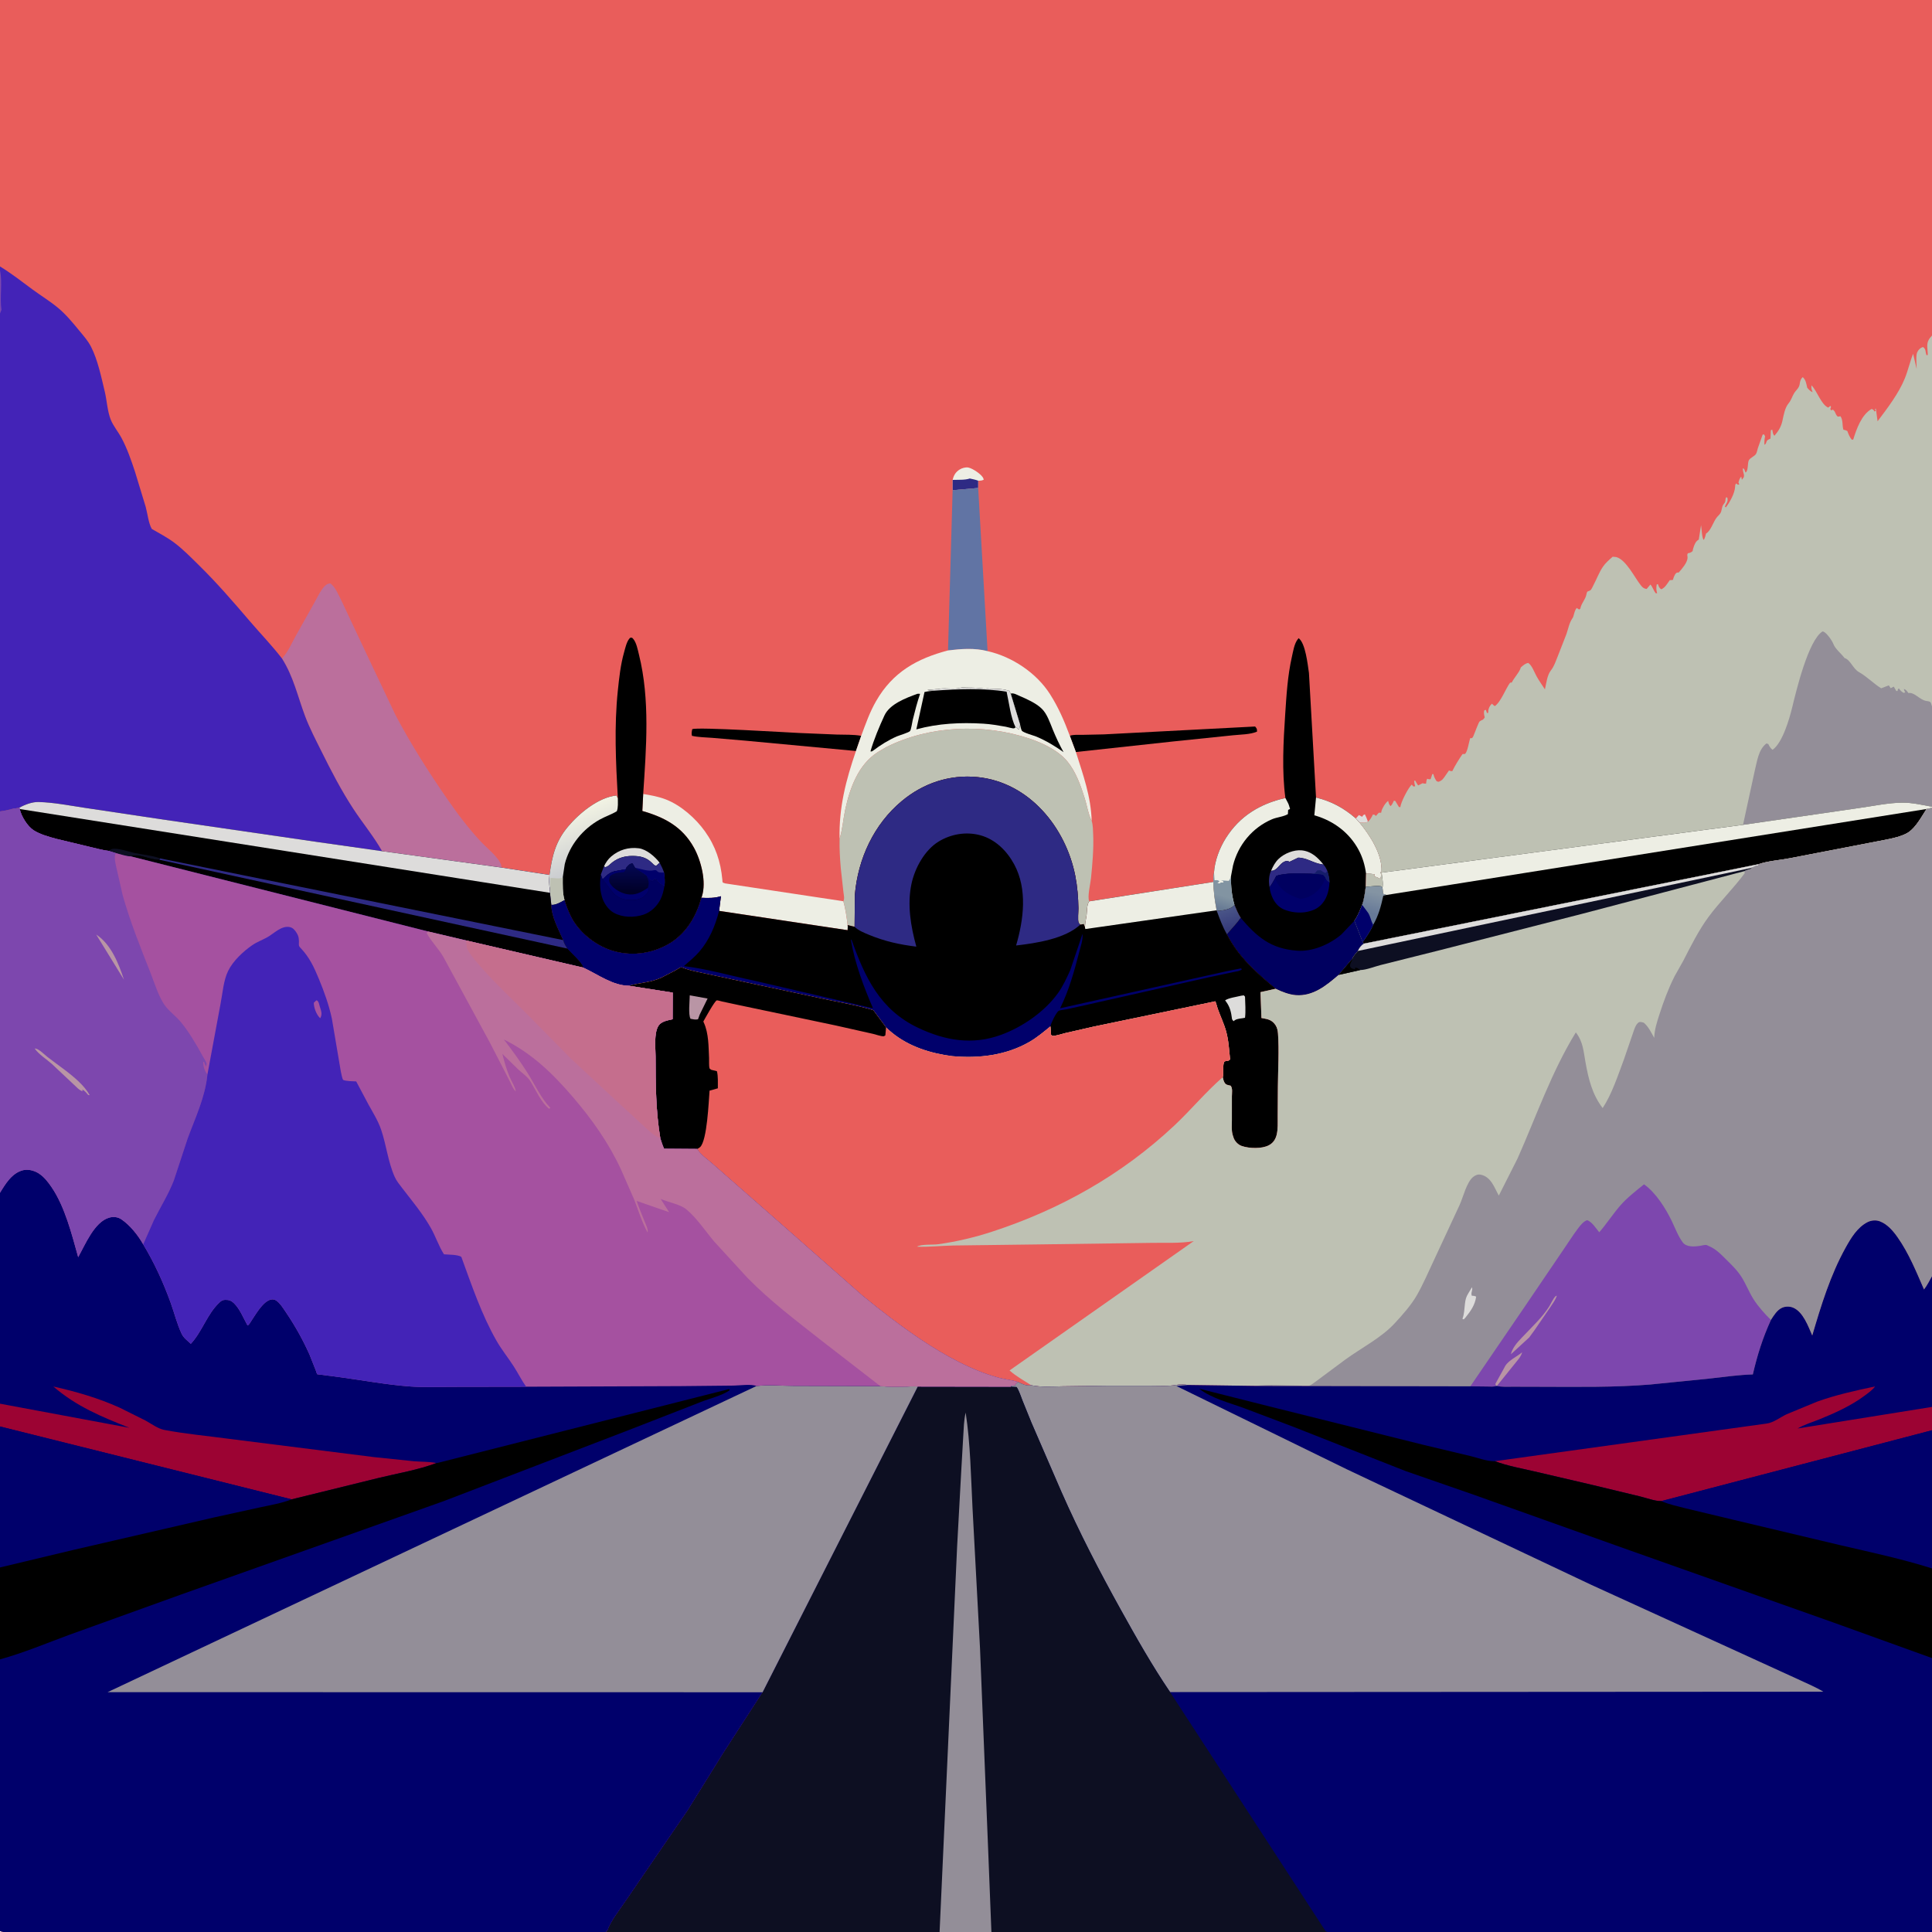 <svg version="1.1" xmlns="http://www.w3.org/2000/svg" style="display: block;" viewBox="0 0 2048 2048" width="1024" height="1024">
<defs>
	<linearGradient id="Gradient1" gradientUnits="userSpaceOnUse" x1="629.448" y1="913.513" x2="608.239" y2="861.615">
		<stop class="stop0" offset="0" stop-opacity="1" stop-color="rgb(204,206,209)"/>
		<stop class="stop1" offset="1" stop-opacity="1" stop-color="rgb(241,242,227)"/>
	</linearGradient>
	<linearGradient id="Gradient2" gradientUnits="userSpaceOnUse" x1="666.847" y1="946.011" x2="667.205" y2="917.977">
		<stop class="stop0" offset="0" stop-opacity="1" stop-color="rgb(0,0,38)"/>
		<stop class="stop1" offset="1" stop-opacity="1" stop-color="rgb(4,7,81)"/>
	</linearGradient>
	<linearGradient id="Gradient3" gradientUnits="userSpaceOnUse" x1="1294.27" y1="963.675" x2="1298.25" y2="950.29">
		<stop class="stop0" offset="0" stop-opacity="1" stop-color="rgb(103,122,148)"/>
		<stop class="stop1" offset="1" stop-opacity="1" stop-color="rgb(130,148,162)"/>
	</linearGradient>
	<linearGradient id="Gradient4" gradientUnits="userSpaceOnUse" x1="1306.27" y1="984.101" x2="1300.39" y2="964.672">
		<stop class="stop0" offset="0" stop-opacity="1" stop-color="rgb(54,59,123)"/>
		<stop class="stop1" offset="1" stop-opacity="1" stop-color="rgb(73,84,135)"/>
	</linearGradient>
	<linearGradient id="Gradient5" gradientUnits="userSpaceOnUse" x1="1450.74" y1="967.254" x2="1456.73" y2="945.808">
		<stop class="stop0" offset="0" stop-opacity="1" stop-color="rgb(102,121,152)"/>
		<stop class="stop1" offset="1" stop-opacity="1" stop-color="rgb(132,148,163)"/>
	</linearGradient>
</defs>
<path transform="translate(0,0)" fill="rgb(233,93,91)" d="M -0 282.457 L 0 -0 L 2048 0 L 2048 355.644 L 2048 748.909 L 2048 855.163 L 2048 856.296 L 2048 1352.9 L 2048 1491.39 L 2048 1516.14 L 2048 1662.58 L 2048 1757.63 L 2048 2048 L 1406.98 2048 L 1050.96 2048 L 996.041 2048 L 642.68 2048 L 167.227 2048.07 L 42.766 2048.07 L 14.842 2048.06 C 10.32 2048.06 4.121 2048.87 0 2047 L 0 1759 L -0 1661.56 L 0 1512.13 L 0 1487.96 L 0 1264.4 L -0 860.159 L 0 332.341 L 0 286.691 L -0 282.457 z"/>
<path transform="translate(0,0)" fill="rgb(221,220,219)" d="M 1437.27 867.609 L 1440.5 863.994 L 1444 865.834 C 1445.07 864.063 1444.73 864.176 1446.82 863.21 C 1448.11 865.707 1449.01 867.932 1449.92 870.598 L 1450.12 870.977 C 1447.22 872.682 1444.2 871.999 1441 871.725 L 1437.27 867.609 z"/>
<path transform="translate(0,0)" fill="rgb(237,238,228)" d="M 1009.87 508.718 C 1010.86 504.019 1012.93 500.516 1017.04 497.842 C 1019.54 496.217 1023.52 495.033 1026.5 495.624 C 1030.94 496.506 1039.38 502.178 1041.82 506 C 1042.45 506.99 1042.51 507.472 1042.79 508.5 C 1040.69 509.558 1039.22 509.558 1036.9 509.555 L 1036.91 517.302 L 1009.83 519.669 L 1009.87 508.718 z"/>
<path transform="translate(0,0)" fill="rgb(46,42,132)" d="M 1009.87 508.718 C 1015.24 508.482 1023.06 509.02 1028 507.223 C 1030.97 507.911 1034.06 508.459 1036.9 509.555 L 1036.91 517.302 L 1009.83 519.669 L 1009.87 508.718 z"/>
<path transform="translate(0,0)" fill="rgb(0,0,0)" d="M 907.336 796.099 L 790.104 785.138 L 754.954 782.144 C 747.865 781.591 740.451 781.554 733.5 780.008 C 732.784 777.456 733.31 775.468 733.821 772.949 C 738.776 770.453 836.409 776.538 847.194 776.994 L 886.887 778.653 C 895.386 778.933 904.549 778.474 912.906 780.014 L 907.336 796.099 z"/>
<path transform="translate(0,0)" fill="rgb(0,0,0)" d="M 1134.04 779.931 C 1138.39 778.523 1143.22 778.993 1147.75 778.958 L 1170.2 778.474 L 1330.5 770.129 C 1332.39 772.515 1332.5 772.523 1332.5 775.547 C 1325.35 778.704 1314.74 778.577 1306.87 779.447 L 1244.2 785.91 L 1140.49 797.175 L 1134.04 779.931 z"/>
<path transform="translate(0,0)" fill="rgb(97,116,164)" d="M 1009.83 519.669 L 1036.91 517.302 L 1046.87 690.22 C 1033.16 686.69 1018.81 687.775 1004.93 689.48 L 1009.83 519.669 z"/>
<path transform="translate(0,0)" fill="rgb(237,238,228)" d="M 681.816 841.629 C 690.063 843.038 698.134 844.428 705.971 847.492 C 721.911 853.724 737.477 867.517 747.288 881.284 C 758.487 896.999 763.952 913.318 765.703 932.453 C 766.027 935.984 765.48 935.331 768.757 936.454 L 894.011 955.352 C 896.203 962.839 897.596 972.81 898.525 980.612 C 898.801 982.304 898.539 984.316 898.5 986.043 L 762.253 965.564 L 764.217 950.06 C 757.182 952.216 750.756 951.996 743.498 951.703 L 744.069 950.101 C 749.023 934.849 743.111 912.131 735.557 898.5 C 723.282 876.35 704.356 866.367 680.91 859.663 L 681.816 841.629 z"/>
<path transform="translate(0,0)" fill="rgb(237,238,228)" d="M 1004.93 689.48 C 1018.81 687.775 1033.16 686.69 1046.87 690.22 C 1072.93 696.134 1098.75 713.3 1113.16 736 C 1122.18 750.214 1128.17 764.231 1134.04 779.931 L 1140.49 797.175 C 1148.18 821.604 1156.43 844.056 1157.22 870.104 L 1156.81 869.308 C 1153.56 862.827 1152.2 853.717 1149.98 846.63 C 1145.67 832.885 1140.7 818.401 1131.41 807.123 C 1121.79 795.443 1105.11 787.555 1091 782.846 C 1042.78 766.749 985.107 768.942 939.44 792.016 L 931.753 796.5 L 930.458 797.313 C 909.781 810.469 900.884 835.448 895.943 858.375 C 893.775 868.431 893.076 879.397 889.993 889.114 C 889.235 855.825 896.63 827.36 907.336 796.099 L 912.906 780.014 C 917.707 767.166 921.872 755.021 928.802 743 C 946.407 712.466 971.874 698.214 1004.93 689.48 z"/>
<path transform="translate(0,0)" fill="rgb(0,0,0)" d="M 1071.39 735.321 C 1074.14 734.251 1077.61 736.331 1080.31 737.5 C 1088.24 740.93 1098.18 745.242 1104.4 751.342 C 1110.07 756.895 1113.06 766.253 1116.04 773.481 C 1119.41 781.651 1123.07 789.544 1127.39 797.261 C 1118.23 790.846 1108.98 785.191 1098.64 780.862 C 1095.91 779.717 1084.47 776.631 1083.16 774.5 C 1082.28 773.075 1081.83 769.834 1081.35 768.118 L 1071.39 735.321 z"/>
<path transform="translate(0,0)" fill="rgb(0,0,0)" d="M 972.335 735.5 C 973.959 735.326 972.966 735.383 975.318 735.5 C 972.21 744.632 969.791 753.932 967.492 763.295 C 966.83 765.993 965.983 773.051 964.68 774.927 C 963.605 776.475 952.867 779.64 950.63 780.627 C 941.453 784.677 933.478 789.695 925.5 795.727 C 923.561 796.786 924.507 796.651 922.739 796.5 C 926.199 784.227 932.144 770.107 937.534 758.465 C 943.198 746.232 960.251 739.949 972.335 735.5 z"/>
<path transform="translate(0,0)" fill="rgb(0,0,0)" d="M 990.161 732.135 C 988.137 732.022 984.943 732.312 983.25 731.25 C 986.434 731.164 989.374 730.812 992.5 730.51 L 994 730.5 L 995.025 730.26 C 1002.66 728.734 1011.19 731.213 1018.5 729 C 1020.18 728.492 1023.2 728.891 1024.99 728.887 C 1031.55 728.869 1037.2 729.105 1043.5 730 L 1047 729.755 L 1049.5 730 C 1054.09 730.244 1058.42 730.027 1063 730.755 C 1065.14 731.095 1066.68 731.083 1068.5 732.424 L 1069.5 731.51 L 1071.39 735.321 L 1081.35 768.118 C 1081.08 770.232 1080.97 771.585 1080 773.51 L 1079.08 772.54 C 1077.77 771.213 1078.36 771.663 1076.72 770.87 L 1076.54 771.001 C 1076 771.353 1075.54 771.914 1074.91 772.058 C 1073.45 772.391 1067.77 770.648 1066 770.338 C 1058.23 768.977 1050.23 767.584 1042.36 767.113 C 1018.43 765.68 994.575 766.761 971.354 773.165 L 980.023 733.568 C 983.32 732.753 986.788 732.514 990.161 732.135 z"/>
<path transform="translate(0,0)" fill="rgb(221,220,219)" d="M 990.161 732.135 C 988.137 732.022 984.943 732.312 983.25 731.25 C 986.434 731.164 989.374 730.812 992.5 730.51 L 994 730.5 L 995.025 730.26 C 1002.66 728.734 1011.19 731.213 1018.5 729 C 1020.18 728.492 1023.2 728.891 1024.99 728.887 C 1031.55 728.869 1037.2 729.105 1043.5 730 L 1047 729.755 L 1049.5 730 C 1054.09 730.244 1058.42 730.027 1063 730.755 C 1065.14 731.095 1066.68 731.083 1068.5 732.424 L 1069.5 731.51 L 1071.39 735.321 L 1081.35 768.118 C 1081.08 770.232 1080.97 771.585 1080 773.51 L 1079.08 772.54 C 1077.77 771.213 1078.36 771.663 1076.72 770.87 L 1076.54 771.001 C 1071.36 760.771 1069.59 744.649 1067.04 733.224 C 1042.22 729.189 1015.22 730.436 990.161 732.135 z"/>
<path transform="translate(0,0)" fill="rgb(190,193,179)" d="M 889.993 889.114 C 893.076 879.397 893.775 868.431 895.943 858.375 C 900.884 835.448 909.781 810.469 930.458 797.313 L 931.753 796.5 L 939.44 792.016 C 985.107 768.942 1042.78 766.749 1091 782.846 C 1105.11 787.555 1121.79 795.443 1131.41 807.123 C 1140.7 818.401 1145.67 832.885 1149.98 846.63 C 1152.2 853.717 1153.56 862.827 1156.81 869.308 L 1157.22 870.104 C 1158.67 874.72 1158.62 880.3 1158.83 885.117 C 1159.46 899.895 1157.97 916.191 1156.5 930.95 C 1155.9 936.975 1152.47 950.499 1154.61 955.451 C 1152.02 959.15 1152.45 964.903 1151.92 969.392 C 1151.37 973.97 1150.24 978.151 1150.12 982.817 L 1148.8 979.541 L 1145.14 980.161 C 1144.55 979.441 1143.74 978.853 1143.38 978 C 1142.24 975.363 1143.23 965.993 1143.17 962.751 C 1142.97 951.155 1142.07 939.9 1139.85 928.5 C 1129.8 877.091 1090.9 829.287 1036.31 823.759 C 1006.74 820.764 978.807 830.139 956.042 849.055 C 926.341 873.734 909.474 910.327 906.202 948.455 L 905.903 982.406 L 898.525 980.612 C 897.596 972.81 896.203 962.839 894.011 955.352 C 895.477 952.356 894.434 948.987 894.074 945.706 L 891.291 920.5 C 890.368 910.048 889.76 899.61 889.993 889.114 z"/>
<path transform="translate(0,0)" fill="rgb(0,0,0)" d="M 654.948 846.329 C 652.805 807.947 650.952 770.316 654.939 732 C 656.331 718.622 657.821 704.717 661.476 691.75 C 662.673 687.502 664.189 680.456 667.051 677.118 C 668.344 675.61 667.694 676.112 670 675.977 L 671.235 677.26 C 674.629 681.091 676.059 688.855 677.292 693.8 C 689.213 741.622 685.026 792.99 681.816 841.629 L 680.91 859.663 C 704.356 866.367 723.282 876.35 735.557 898.5 C 743.111 912.131 749.023 934.849 744.069 950.101 L 743.498 951.703 C 738.127 971.69 727.006 990.369 708.466 1000.91 C 690.196 1011.3 668.246 1013.98 648.122 1007.5 C 630.572 1001.85 612.767 987.571 604.804 970.811 C 602.271 965.48 599.965 959.843 598.422 954.144 C 594.483 956.345 589.04 959.624 584.43 959.201 L 582.991 946.402 L 582.793 942.26 C 581.992 937.349 581.888 932.418 582.467 927.483 C 585.232 907.789 588.712 892.352 601.857 876.551 C 613.649 862.377 634.386 845.072 653.5 843.277 L 654.948 846.329 z"/>
<path transform="translate(0,0)" fill="rgb(221,220,219)" d="M 640.345 918.144 C 642.236 914.238 644.623 910.647 647.967 907.838 C 656.327 900.814 666.261 897.856 677.082 899.208 C 685.455 900.254 694.431 908.214 699.246 914.519 L 695.5 917.876 C 693.364 917.277 692.487 916.08 690.938 914.567 C 684.805 908.578 678.35 907.309 670 907.339 C 662.49 907.366 655.57 909.296 649.5 913.811 C 646.72 915.879 644.787 918.688 641.32 919.312 L 640.345 918.144 z"/>
<path transform="translate(0,0)" fill="rgb(46,42,132)" d="M 640.345 918.144 L 641.32 919.312 C 644.787 918.688 646.72 915.879 649.5 913.811 C 655.57 909.296 662.49 907.366 670 907.339 C 678.35 907.309 684.805 908.578 690.938 914.567 C 692.487 916.08 693.364 917.277 695.5 917.876 L 699.246 914.519 C 701.103 917.951 702.663 921.25 703.936 924.942 C 704.499 929.841 705.109 934.404 704.328 939.328 C 701.691 937.943 698.537 936.653 696.961 933.994 L 696.151 932.5 L 694 931.878 L 691 934.133 C 688.824 932.53 687.096 930.399 685.286 928.407 C 681.598 925.01 676.839 923.329 673.129 919.878 L 670.5 915.335 C 667.176 915.572 666.392 917.274 664.075 919.569 L 663.777 921.312 L 652.818 923.351 C 646.497 924.449 643.171 927.892 638.773 932.181 L 636.91 927.01 L 640.345 918.144 z"/>
<path transform="translate(0,0)" fill="rgb(0,0,107)" d="M 673.129 919.878 C 679.659 921.056 686.806 924.017 693.174 922.5 C 696.213 921.776 695.937 923.543 698.206 924.566 C 699.302 925.06 702.589 924.853 703.936 924.942 C 704.499 929.841 705.109 934.404 704.328 939.328 C 701.691 937.943 698.537 936.653 696.961 933.994 L 696.151 932.5 L 694 931.878 L 691 934.133 C 688.824 932.53 687.096 930.399 685.286 928.407 C 681.598 925.01 676.839 923.329 673.129 919.878 z"/>
<path transform="translate(0,0)" fill="url(#Gradient1)" d="M 582.467 927.483 C 585.232 907.789 588.712 892.352 601.857 876.551 C 613.649 862.377 634.386 845.072 653.5 843.277 L 654.948 846.329 C 654.916 850.676 655.448 855.873 653.853 859.947 C 648.107 863.443 641.67 865.485 635.797 868.75 C 617.798 878.757 603.708 895.888 598.679 915.964 L 596.554 930.037 C 596.555 937.874 596.19 946.577 598.422 954.144 C 594.483 956.345 589.04 959.624 584.43 959.201 L 582.991 946.402 L 582.793 942.26 C 581.992 937.349 581.888 932.418 582.467 927.483 z"/>
<path transform="translate(0,0)" fill="rgb(190,193,179)" d="M 582.793 942.26 L 583.5 930.653 C 587.772 930.527 592.979 932.171 596.554 930.037 C 596.555 937.874 596.19 946.577 598.422 954.144 C 594.483 956.345 589.04 959.624 584.43 959.201 L 582.991 946.402 L 582.793 942.26 z"/>
<path transform="translate(0,0)" fill="rgb(0,0,96)" d="M 663.777 921.312 L 664.075 919.569 C 666.392 917.274 667.176 915.572 670.5 915.335 L 673.129 919.878 C 676.839 923.329 681.598 925.01 685.286 928.407 C 687.096 930.399 688.824 932.53 691 934.133 L 694 931.878 L 696.151 932.5 L 696.961 933.994 C 698.537 936.653 701.691 937.943 704.328 939.328 C 703.436 944.076 702.369 948.966 700.206 953.322 C 696.616 960.549 689.889 967.009 682.169 969.573 C 672.136 972.906 659.906 972.771 650.517 967.494 C 644.683 964.216 639.788 956.979 638.06 950.611 L 637.774 949.5 C 635.654 941.806 635.867 934.83 636.91 927.01 L 638.773 932.181 C 643.171 927.892 646.497 924.449 652.818 923.351 L 663.777 921.312 z"/>
<path transform="translate(0,0)" fill="url(#Gradient2)" d="M 663.777 921.312 L 664.075 919.569 C 666.392 917.274 667.176 915.572 670.5 915.335 L 673.129 919.878 C 676.839 923.329 681.598 925.01 685.286 928.407 C 687.405 933.215 688.533 935.732 686.772 940.889 L 686.903 941.055 L 687.735 942.631 C 687.518 945.448 685.484 947.615 683.51 949.5 C 679.019 953.787 672.381 954.395 666.5 954.003 C 651.062 952.972 648.221 943.169 639.517 933.035 L 638.773 932.181 C 643.171 927.892 646.497 924.449 652.818 923.351 L 663.777 921.312 z"/>
<path transform="translate(0,0)" fill="rgb(0,0,107)" d="M 663.777 921.312 L 661.398 924.5 C 655.599 924.98 651.149 925.007 646.5 928.771 C 645.667 932.127 644.993 933.797 647.038 937 C 650.287 942.087 658.174 946.587 664 947.739 C 673.319 949.582 679.5 945.989 686.903 941.055 L 687.735 942.631 C 687.518 945.448 685.484 947.615 683.51 949.5 C 679.019 953.787 672.381 954.395 666.5 954.003 C 651.062 952.972 648.221 943.169 639.517 933.035 L 638.773 932.181 C 643.171 927.892 646.497 924.449 652.818 923.351 L 663.777 921.312 z"/>
<path transform="translate(0,0)" fill="rgb(187,111,156)" d="M 298.842 697.956 L 300.009 696.713 C 305.312 690.871 309.172 681.962 313.004 675 L 333.897 637.701 C 336.822 632.466 340.096 625.267 344.403 621.092 C 346.382 619.173 347.417 618.915 350 618.374 C 355.472 621.793 359.262 631.621 362.23 637.326 L 390.906 698.238 L 419.343 758.147 C 435.468 788.686 454.224 818.21 473.85 846.604 C 484.748 862.371 496.625 878.149 509.717 892.159 C 515.55 898.402 529.048 909.149 531.233 917 L 531.752 919.683 L 405.044 902.288 C 396.19 886.621 384.263 872.31 374.399 857.214 C 361.709 837.793 351.099 817.3 340.799 796.544 C 334.738 784.331 328.201 771.941 323.405 759.174 C 315.457 738.016 311.154 717.34 298.842 697.956 z"/>
<path transform="translate(0,0)" fill="rgb(0,0,0)" d="M 1362.57 845.924 C 1358.73 817.42 1360.43 786.247 1362.34 757.601 C 1363.72 736.869 1364.87 716.523 1369.48 696.171 C 1370.8 690.346 1371.94 682.594 1375.53 677.803 L 1376.59 676.481 C 1383.92 681.873 1386.19 704.422 1387.54 713.316 L 1395.04 845.436 C 1411.45 849.412 1424.49 856.523 1437.27 867.609 L 1441 871.725 C 1452.26 885.389 1465.45 905.5 1464.5 924.057 L 1463.31 924.796 L 1464 926.5 C 1464.23 927.655 1463.81 930.688 1463 931.51 C 1461.04 930.624 1459.16 929.704 1457.09 929.094 L 1457.24 926.793 C 1454.03 926.299 1451.34 926.003 1448.08 926.108 L 1447.75 940.049 C 1446.87 946.383 1446.13 953.099 1443.95 959.137 C 1441.64 965.025 1439.39 970.782 1435.75 976.009 L 1444.57 998.562 L 1446 1000.25 C 1442.49 1002.32 1441.3 1004.53 1439.38 1008.06 C 1437.42 1010.5 1434.46 1013.35 1433.53 1016.33 L 1418.95 1033.45 C 1405.98 1044.62 1391.9 1056.25 1373.58 1054.86 C 1366.64 1054.33 1358.48 1051.2 1352.32 1048.11 C 1331.62 1030.82 1313.28 1014.86 1300.55 990.347 C 1305.41 984.527 1310.87 979.19 1315.14 972.91 C 1312.52 968.738 1310.49 963.876 1308.6 959.342 C 1305.19 963.454 1298.08 964.879 1292.74 965.411 L 1289.85 965.594 L 1289.33 964.978 C 1289.48 963.539 1289.54 964.058 1289.27 962.715 C 1287.4 953.243 1286.54 944.504 1286.14 934.89 C 1285.97 931.546 1286.5 928.25 1286.89 924.936 C 1287.72 912.345 1292.76 899.006 1299.48 888.358 C 1314.32 864.836 1335.97 851.926 1362.57 845.924 z"/>
<path transform="translate(0,0)" fill="rgb(221,220,219)" d="M 1347.38 923.081 C 1349.42 918.394 1351.6 914.106 1355.33 910.5 C 1361.31 904.711 1371.59 900.554 1380 901.417 C 1390.01 902.446 1396.95 908.959 1402.89 916.446 L 1401.5 916.246 C 1392.14 915.045 1385.57 909.253 1376.16 909.15 L 1367 913.525 C 1364.66 912.5 1364.38 912.226 1361.86 913.212 C 1355.97 915.515 1354.18 923.195 1347.38 923.081 z"/>
<path transform="translate(0,0)" fill="rgb(46,42,132)" d="M 1376.16 909.15 C 1385.57 909.253 1392.14 915.045 1401.5 916.246 L 1402.89 916.446 C 1404.85 918.598 1405.85 920.587 1407.01 923.199 C 1408.27 927.432 1409.24 931.04 1409.3 935.501 C 1406.96 933.948 1406 933.127 1404.85 930.548 C 1404.06 929.586 1403.56 928.308 1402.5 927.663 C 1400.96 926.726 1392.69 926.709 1390.11 926.229 C 1378.9 926.169 1363.45 924.889 1352.97 928.5 L 1351.55 931.172 C 1349.74 934.299 1348.06 937.588 1345.8 940.419 C 1344.75 934.769 1344.9 928.346 1347.38 923.081 C 1354.18 923.195 1355.97 915.515 1361.86 913.212 C 1364.38 912.226 1364.66 912.5 1367 913.525 L 1376.16 909.15 z"/>
<path transform="translate(0,0)" fill="rgb(21,29,106)" d="M 1407.01 923.199 C 1408.27 927.432 1409.24 931.04 1409.3 935.501 C 1406.96 933.948 1406 933.127 1404.85 930.548 C 1404.06 929.586 1403.56 928.308 1402.5 927.663 C 1400.96 926.726 1392.69 926.709 1390.11 926.229 L 1392.87 925.708 C 1394.56 925.214 1393.86 925.646 1395.23 924 L 1396.28 922.675 L 1400 922.484 C 1401.6 923.785 1403.14 924.605 1405 925.49 L 1407.01 923.199 z"/>
<path transform="translate(0,0)" fill="rgb(237,238,228)" d="M 1395.04 845.436 C 1411.45 849.412 1424.49 856.523 1437.27 867.609 L 1441 871.725 C 1452.26 885.389 1465.45 905.5 1464.5 924.057 L 1463.31 924.796 L 1464 926.5 C 1464.23 927.655 1463.81 930.688 1463 931.51 C 1461.04 930.624 1459.16 929.704 1457.09 929.094 L 1457.24 926.793 C 1454.03 926.299 1451.34 926.003 1448.08 926.108 C 1446.85 917.135 1444.53 909.077 1440.27 901.066 C 1430.64 882.991 1414.11 870.487 1394.65 864.661 L 1393.25 864.252 L 1395.04 845.436 z"/>
<path transform="translate(0,0)" fill="rgb(0,0,107)" d="M 1351.55 931.172 L 1352.97 928.5 C 1363.45 924.889 1378.9 926.169 1390.11 926.229 C 1392.69 926.709 1400.96 926.726 1402.5 927.663 C 1403.56 928.308 1404.06 929.586 1404.85 930.548 C 1406 933.127 1406.96 933.948 1409.3 935.501 C 1408.79 944.753 1406.35 953.991 1399.15 960.353 C 1395.5 963.577 1391.68 965.164 1387 966.246 L 1385.93 966.51 C 1379.33 968.012 1370.85 967.431 1364.5 965.304 L 1363.36 964.961 C 1357 963.006 1352.36 958.55 1349.4 952.651 C 1347.61 949.078 1346.1 944.383 1345.8 940.419 C 1348.06 937.588 1349.74 934.299 1351.55 931.172 z"/>
<path transform="translate(0,0)" fill="rgb(0,0,96)" d="M 1351.55 931.172 L 1352.97 928.5 C 1363.45 924.889 1378.9 926.169 1390.11 926.229 C 1392.69 926.709 1400.96 926.726 1402.5 927.663 C 1403.56 928.308 1404.06 929.586 1404.85 930.548 C 1402.41 939.014 1397.61 944.802 1389.96 949.252 C 1386.27 951.399 1382.71 952.417 1378.51 952.942 C 1367.96 949.542 1358.59 944.822 1353.13 934.55 L 1351.55 931.172 z"/>
<path transform="translate(0,0)" fill="rgb(237,238,228)" d="M 1362.57 845.924 L 1365.04 850.636 C 1366.26 852.665 1366.8 855.313 1367.5 857.569 L 1365.49 858.5 L 1365.23 863 C 1360.31 865.887 1353.63 866.195 1348.27 868.499 C 1327.56 877.389 1312.48 895.577 1307.04 917.5 L 1304.82 929.236 C 1304.87 940.126 1305.64 948.883 1308.6 959.342 C 1305.19 963.454 1298.08 964.879 1292.74 965.411 L 1289.85 965.594 L 1289.33 964.978 C 1289.48 963.539 1289.54 964.058 1289.27 962.715 C 1287.4 953.243 1286.54 944.504 1286.14 934.89 C 1285.97 931.546 1286.5 928.25 1286.89 924.936 C 1287.72 912.345 1292.76 899.006 1299.48 888.358 C 1314.32 864.836 1335.97 851.926 1362.57 845.924 z"/>
<path transform="translate(0,0)" fill="url(#Gradient3)" d="M 1286.89 924.936 L 1287.5 933.083 C 1289.93 933.106 1290.85 932.488 1292.66 934.255 L 1290.53 936.115 L 1293 936.5 L 1294 935.51 L 1297 935.5 L 1296.5 934 L 1294.25 933.213 L 1302.51 933.778 C 1303.73 932.247 1304.14 931.055 1304.82 929.236 C 1304.87 940.126 1305.64 948.883 1308.6 959.342 C 1305.19 963.454 1298.08 964.879 1292.74 965.411 L 1289.85 965.594 L 1289.33 964.978 C 1289.48 963.539 1289.54 964.058 1289.27 962.715 C 1287.4 953.243 1286.54 944.504 1286.14 934.89 C 1285.97 931.546 1286.5 928.25 1286.89 924.936 z"/>
<path transform="translate(0,0)" fill="rgb(0,0,96)" d="M 1315.14 972.91 C 1332.44 993.142 1346.83 1005.65 1374.86 1007.77 C 1391.41 1009.02 1409.53 1001.05 1421.94 990.539 L 1435.75 976.009 L 1444.57 998.562 L 1446 1000.25 C 1442.49 1002.32 1441.3 1004.53 1439.38 1008.06 C 1437.42 1010.5 1434.46 1013.35 1433.53 1016.33 L 1418.95 1033.45 C 1405.98 1044.62 1391.9 1056.25 1373.58 1054.86 C 1366.64 1054.33 1358.48 1051.2 1352.32 1048.11 C 1331.62 1030.82 1313.28 1014.86 1300.55 990.347 C 1305.41 984.527 1310.87 979.19 1315.14 972.91 z"/>
<path transform="translate(0,0)" fill="rgb(0,0,0)" d="M 905.903 982.406 L 906.202 948.455 C 909.474 910.327 926.341 873.734 956.042 849.055 C 978.807 830.139 1006.74 820.764 1036.31 823.759 C 1090.9 829.287 1129.8 877.091 1139.85 928.5 C 1142.07 939.9 1142.97 951.155 1143.17 962.751 C 1143.23 965.993 1142.24 975.363 1143.38 978 C 1143.74 978.853 1144.55 979.441 1145.14 980.161 L 1148.8 979.541 L 1150.12 982.817 C 1150.24 978.151 1151.37 973.97 1151.92 969.392 C 1152.45 964.903 1152.02 959.15 1154.61 955.451 L 1286.14 934.89 C 1286.54 944.504 1287.4 953.243 1289.27 962.715 C 1289.54 964.058 1289.48 963.539 1289.33 964.978 L 1289.85 965.594 L 1292.74 965.411 C 1298.08 964.879 1305.19 963.454 1308.6 959.342 C 1310.49 963.876 1312.52 968.738 1315.14 972.91 C 1310.87 979.19 1305.41 984.527 1300.55 990.347 C 1313.28 1014.86 1331.62 1030.82 1352.32 1048.11 L 1336.17 1051.71 L 1337.18 1079.14 L 1338.64 1079.38 C 1344.64 1080.39 1348.76 1081.51 1352.25 1086.91 C 1353.82 1089.35 1354.51 1092.64 1354.72 1095.49 C 1356.08 1113.87 1354.73 1133.43 1354.62 1151.92 L 1354.43 1183.2 C 1354.38 1189.67 1354.87 1197.06 1353.21 1203.33 C 1351.95 1208.06 1349.43 1211.72 1345.05 1214.03 C 1337.53 1217.99 1324.37 1217.49 1316.5 1214.87 C 1312.74 1213.62 1309.57 1210.48 1307.95 1206.9 L 1306.82 1203.5 L 1306.52 1202.46 C 1305.31 1197.76 1305.83 1192.31 1305.85 1187.46 L 1305.86 1162.15 C 1305.86 1158.5 1306.86 1153.7 1304.5 1150.87 C 1301.59 1150.09 1299.62 1150.26 1298 1147.49 C 1297.01 1145.79 1296.64 1143.74 1296.19 1141.84 C 1297.4 1138.64 1295.65 1126.92 1298.17 1125.27 C 1300.33 1123.86 1301.6 1125.6 1303.93 1123 C 1302.91 1113.03 1302.37 1102.67 1299.66 1093 C 1297.37 1084.83 1293.64 1077.19 1290.8 1069.21 C 1290.37 1068.01 1288.9 1062.11 1288.21 1061.47 C 1287.98 1061.25 1287.59 1061.59 1287.28 1061.66 L 1159.32 1088.25 L 1128.72 1095.24 C 1125.34 1096.04 1119.36 1098.17 1116 1098.02 C 1115.3 1097.99 1114.78 1097.34 1114.16 1097 L 1113.72 1089.97 L 1113.45 1088.01 C 1106.35 1093.79 1099.24 1099.83 1091.29 1104.41 C 1066.42 1118.74 1037.55 1122.17 1009.29 1119.54 L 1001 1118.28 C 978.018 1114.19 956.214 1105.67 939.27 1089.07 L 925.754 1070.85 C 905.317 1064.62 883.836 1061.49 863.005 1056.76 L 738.306 1030.03 C 734.593 1029.25 731.004 1028.35 727.392 1027.18 C 726.331 1026.84 722.961 1025.38 722.061 1025.43 C 720.872 1025.5 717.337 1027.92 716.109 1028.61 L 701.221 1036.3 C 689.641 1041.72 678.482 1041.62 666.608 1044.94 C 649.44 1044.72 633.902 1033.01 619.077 1026.11 L 618.158 1025.69 C 617.41 1020.53 605.227 1010.14 601.259 1005.5 C 599.632 1002.61 597.741 999.785 597.001 996.525 C 592.006 984.974 584.632 972.083 584.43 959.201 C 589.04 959.624 594.483 956.345 598.422 954.144 C 599.965 959.843 602.271 965.48 604.804 970.811 C 612.767 987.571 630.572 1001.85 648.122 1007.5 C 668.246 1013.98 690.196 1011.3 708.466 1000.91 C 727.006 990.369 738.127 971.69 743.498 951.703 C 750.756 951.996 757.182 952.216 764.217 950.06 L 762.253 965.564 L 898.5 986.043 C 898.539 984.316 898.801 982.304 898.525 980.612 L 905.903 982.406 z"/>
<path transform="translate(0,0)" fill="rgb(221,220,219)" d="M 1315.69 1055.5 L 1318.49 1055.1 L 1319.77 1056.5 C 1319.96 1063.84 1320.65 1071.6 1319.78 1078.89 C 1316.27 1079.78 1311.79 1079.48 1308.79 1081.59 L 1307.54 1082.54 L 1306.04 1080.5 C 1305.03 1073.1 1304.12 1067.72 1299.51 1061.54 L 1298.66 1060.42 C 1302.42 1057.78 1311.02 1056.71 1315.69 1055.5 z"/>
<path transform="translate(0,0)" fill="url(#Gradient4)" d="M 1308.6 959.342 C 1310.49 963.876 1312.52 968.738 1315.14 972.91 C 1310.87 979.19 1305.41 984.527 1300.55 990.347 C 1296.06 982.52 1292.94 974.049 1289.85 965.594 L 1292.74 965.411 C 1298.08 964.879 1305.19 963.454 1308.6 959.342 z"/>
<path transform="translate(0,0)" fill="rgb(237,238,228)" d="M 1154.61 955.451 L 1286.14 934.89 C 1286.54 944.504 1287.4 953.243 1289.27 962.715 C 1289.54 964.058 1289.48 963.539 1289.33 964.978 L 1150.55 984.823 C 1150.37 984.162 1150.06 983.498 1150.12 982.817 C 1150.24 978.151 1151.37 973.97 1151.92 969.392 C 1152.45 964.903 1152.02 959.15 1154.61 955.451 z"/>
<path transform="translate(0,0)" fill="rgb(0,0,107)" d="M 743.498 951.703 C 750.756 951.996 757.182 952.216 764.217 950.06 L 762.253 965.564 C 758.288 981.221 751.924 996.524 741.253 1008.87 C 736.426 1014.45 730.461 1019.22 724.944 1024.11 C 749.885 1027.11 773.521 1034.11 797.995 1039.2 L 925.39 1068.81 C 915.634 1046.17 906.074 1020.89 902.024 996.503 L 902.621 996.005 C 916.719 1035.88 932.803 1070.25 972.944 1089.38 C 1001.8 1103.13 1030.76 1108.11 1061.26 1096.93 C 1084.09 1088.56 1107.51 1072.34 1121.67 1052.5 C 1126.85 1045.24 1130.87 1036.48 1134.52 1028.36 L 1147.5 989.909 C 1148.07 996.583 1145.53 1003.38 1143.87 1009.81 C 1138.69 1029.92 1133.01 1050.13 1123.78 1068.79 L 1302.01 1029.16 L 1315.5 1026.51 L 1316.49 1027.5 C 1313.75 1029.71 1311.29 1029.53 1308.06 1030.31 L 1281.99 1035.83 L 1153.02 1064.93 L 1130.52 1069.91 C 1128.58 1070.31 1123.79 1070.66 1122.25 1071.56 C 1119.61 1073.09 1113.77 1085.26 1113.45 1088.01 C 1106.35 1093.79 1099.24 1099.83 1091.29 1104.41 C 1066.42 1118.74 1037.55 1122.17 1009.29 1119.54 L 1001 1118.28 C 978.018 1114.19 956.214 1105.67 939.27 1089.07 L 925.754 1070.85 C 905.317 1064.62 883.836 1061.49 863.005 1056.76 L 738.306 1030.03 C 734.593 1029.25 731.004 1028.35 727.392 1027.18 C 726.331 1026.84 722.961 1025.38 722.061 1025.43 C 720.872 1025.5 717.337 1027.92 716.109 1028.61 L 701.221 1036.3 C 689.641 1041.72 678.482 1041.62 666.608 1044.94 C 649.44 1044.72 633.902 1033.01 619.077 1026.11 L 618.158 1025.69 C 617.41 1020.53 605.227 1010.14 601.259 1005.5 C 599.632 1002.61 597.741 999.785 597.001 996.525 C 592.006 984.974 584.632 972.083 584.43 959.201 C 589.04 959.624 594.483 956.345 598.422 954.144 C 599.965 959.843 602.271 965.48 604.804 970.811 C 612.767 987.571 630.572 1001.85 648.122 1007.5 C 668.246 1013.98 690.196 1011.3 708.466 1000.91 C 727.006 990.369 738.127 971.69 743.498 951.703 z"/>
<path transform="translate(0,0)" fill="rgb(46,42,132)" d="M 905.903 982.406 L 906.202 948.455 C 909.474 910.327 926.341 873.734 956.042 849.055 C 978.807 830.139 1006.74 820.764 1036.31 823.759 C 1090.9 829.287 1129.8 877.091 1139.85 928.5 C 1142.07 939.9 1142.97 951.155 1143.17 962.751 C 1143.23 965.993 1142.24 975.363 1143.38 978 C 1143.74 978.853 1144.55 979.441 1145.14 980.161 C 1128.96 995.206 1098.27 999.839 1077.1 1002.26 C 1085.16 974.851 1089.26 942.526 1075.13 916.32 C 1067.4 901.99 1055.18 889.752 1039.12 885.392 C 1024.27 881.358 1008.12 884.039 994.989 892.079 C 980.162 901.157 969.809 920.143 966.252 936.719 C 961.499 958.864 965.42 981.963 971.351 1003.48 C 953.687 1001.31 937.914 997.854 921.446 991.057 C 916.369 988.962 909.748 986.349 905.903 982.406 z"/>
<path transform="translate(0,0)" fill="rgb(67,35,183)" d="M -0 282.457 C 12.143 289.831 22.955 298.375 34.35 306.77 C 43.329 313.386 53.057 319.296 61.621 326.432 C 70.075 333.476 77.196 342.187 84.169 350.658 C 88.534 355.96 93.275 361.295 96.431 367.433 C 103.616 381.406 107.362 399.731 111.032 415 C 113.317 424.511 113.788 435.692 117.334 444.703 C 120.038 451.574 125.287 457.674 128.778 464.204 C 134.837 475.54 139.078 487.89 143.107 500.062 L 154.453 537.324 C 156.39 544.316 157.392 554.597 160.902 560.697 C 168.901 565.327 177.457 569.795 184.841 575.353 C 194.106 582.329 202.411 590.864 210.67 598.975 C 230.332 618.283 247.613 638.38 265.5 659.261 C 276.593 672.21 288.442 684.416 298.842 697.956 C 311.154 717.34 315.457 738.016 323.405 759.174 C 328.201 771.941 334.738 784.331 340.799 796.544 C 351.099 817.3 361.709 837.793 374.399 857.214 C 384.263 872.31 396.19 886.621 405.044 902.288 L 531.752 919.683 L 582.467 927.483 C 581.888 932.418 581.992 937.349 582.793 942.26 L 582.991 946.402 L 584.43 959.201 C 584.632 972.083 592.006 984.974 597.001 996.525 C 597.741 999.785 599.632 1002.61 601.259 1005.5 C 605.227 1010.14 617.41 1020.53 618.158 1025.69 L 494.266 996.949 L 453.701 987.377 L 138.735 907.777 C 134.181 907.887 127.33 905.375 122.752 904.293 L 114.965 901.936 C 108.982 901.377 102.433 899.287 96.5 898.042 L 59.644 889.185 C 51.8 887.023 42.541 884.546 35.658 880.121 C 29.018 875.853 22.546 865.216 20.906 857.601 L 20.416 856.24 C 18.905 856.451 16.637 857.087 15.175 856.9 C 10.323 858.286 5.014 859.612 -0 860.159 L 0 332.341 L 0 286.691 L -0 282.457 z"/>
<path transform="translate(0,0)" fill="rgb(125,71,174)" d="M 0 286.691 C 2.833 300.212 -0.442 314.816 1.542 328.394 L 0 332.341 L 0 286.691 z"/>
<path transform="translate(0,0)" fill="rgb(0,0,0)" d="M 20.416 856.24 C 26.39 852.886 34.082 849.969 41 850.16 C 56.914 850.601 73.452 853.861 89.203 856.235 L 170.253 868.369 L 336.344 892.53 L 405.044 902.288 L 531.752 919.683 L 582.467 927.483 C 581.888 932.418 581.992 937.349 582.793 942.26 L 582.991 946.402 L 584.43 959.201 C 584.632 972.083 592.006 984.974 597.001 996.525 C 597.741 999.785 599.632 1002.61 601.259 1005.5 C 605.227 1010.14 617.41 1020.53 618.158 1025.69 L 494.266 996.949 L 453.701 987.377 L 138.735 907.777 C 134.181 907.887 127.33 905.375 122.752 904.293 L 114.965 901.936 C 108.982 901.377 102.433 899.287 96.5 898.042 L 59.644 889.185 C 51.8 887.023 42.541 884.546 35.658 880.121 C 29.018 875.853 22.546 865.216 20.906 857.601 L 20.416 856.24 z"/>
<path transform="translate(0,0)" fill="rgb(13,15,34)" d="M 114.965 901.936 C 116.112 901.362 117.805 900.192 119 899.916 C 124.546 898.636 136.356 902.824 142.181 904.085 C 150.676 905.925 159.997 906.6 168.212 909.401 L 169.736 909.939 L 168.904 911.364 C 167.466 911.75 164.509 911.039 163.005 910.8 C 155.677 909.636 145.405 904.819 138.735 907.777 C 134.181 907.887 127.33 905.375 122.752 904.293 L 114.965 901.936 z"/>
<path transform="translate(0,0)" fill="rgb(0,0,0)" d="M 138.735 907.777 C 145.405 904.819 155.677 909.636 163.005 910.8 C 164.509 911.039 167.466 911.75 168.904 911.364 L 169.736 909.939 L 597.001 996.525 C 597.741 999.785 599.632 1002.61 601.259 1005.5 C 605.227 1010.14 617.41 1020.53 618.158 1025.69 L 494.266 996.949 L 453.701 987.377 L 138.735 907.777 z"/>
<path transform="translate(0,0)" fill="rgb(46,42,132)" d="M 169.736 909.939 L 597.001 996.525 C 597.741 999.785 599.632 1002.61 601.259 1005.5 L 168.904 911.364 L 169.736 909.939 z"/>
<path transform="translate(0,0)" fill="rgb(221,220,219)" d="M 20.416 856.24 C 26.39 852.886 34.082 849.969 41 850.16 C 56.914 850.601 73.452 853.861 89.203 856.235 L 170.253 868.369 L 336.344 892.53 L 405.044 902.288 L 531.752 919.683 L 582.467 927.483 C 581.888 932.418 581.992 937.349 582.793 942.26 L 582.991 946.402 L 20.906 857.601 L 20.416 856.24 z"/>
<path transform="translate(0,0)" fill="rgb(190,193,179)" d="M 1450.12 870.977 C 1451.96 869.436 1453.32 867.438 1454.4 865.31 L 1455.29 863.5 C 1457.47 863.5 1457.04 863.615 1458.5 864.99 L 1461.5 861.582 L 1464.1 861.5 L 1464.35 860.137 C 1465.08 856.775 1468.7 850.878 1471.5 848.969 C 1472.12 851.178 1472.32 853.032 1474.21 854.5 C 1475.35 853.223 1476.06 852.085 1476.75 850.536 L 1477.5 848.822 L 1479.03 848.982 L 1482.94 855.5 L 1484.45 855.5 C 1484.9 850.401 1492.82 835.042 1496.5 831.693 L 1498.28 833.718 L 1500.19 833.5 C 1499.48 831.376 1499.17 829.74 1499.11 827.5 L 1500.3 827.595 C 1501.25 829.431 1502.04 830.914 1503.27 832.592 L 1508 830.245 C 1509.45 830.662 1510.21 830.724 1511.67 830.706 C 1511.87 828.762 1512.04 827.277 1512.88 825.5 C 1515.13 826.23 1513.93 826.027 1516.5 826.017 L 1518.32 820.5 L 1519.5 820.659 C 1520.05 823.319 1520.94 825.075 1522.33 827.353 C 1523.1 828.619 1523.62 828.371 1525 828.711 C 1528.83 827.317 1530.01 825.392 1532.27 822.076 L 1535.99 816.737 C 1537.44 817.383 1537.81 817.501 1539.47 817.48 C 1542.66 811.048 1546.28 805.241 1550.34 799.323 L 1553 799.228 C 1555.63 796.854 1557.2 786.5 1558.41 782.5 L 1559.96 782.5 C 1561.41 782.217 1562.06 779.589 1562.6 778.406 C 1563.45 776.538 1567.43 765.527 1568.5 764.718 C 1571.26 762.632 1571.6 764.057 1573.88 760.5 C 1573.27 757.787 1572.56 755.623 1573.5 752.887 L 1575.11 752.5 L 1576.22 755.8 L 1577.59 755.604 L 1577.64 753.802 C 1577.78 750.815 1579.32 747.941 1581.5 745.923 C 1582.55 747.05 1583.3 747.678 1584.54 748.526 C 1590.94 744.19 1595.87 730.392 1600.76 723.66 L 1602.52 723.512 C 1604.95 718.581 1609.65 713.765 1611.6 709 L 1612.14 707.5 C 1614.7 705.266 1616.55 703.407 1620 702.704 C 1624.12 705.563 1626.45 712.628 1628.88 717 C 1631.49 721.704 1634.74 726.202 1637.68 730.724 C 1639.08 724.751 1640.03 715.775 1643.85 710.889 C 1647.6 706.073 1648.92 701.395 1651.22 695.858 L 1660.51 672.054 C 1662.5 666.269 1663.29 660.801 1666.74 655.5 C 1667.54 654.276 1667.42 654.692 1667.82 653.359 C 1668.73 650.318 1669.29 646.995 1671.36 644.5 L 1674 646.101 L 1675.23 645.208 C 1676.15 639.51 1680.56 635.72 1681.64 630.219 C 1682.58 625.434 1683.11 627.709 1686.13 625.5 C 1686.99 624.868 1688.58 621.303 1689.2 620.128 C 1692.58 613.793 1694.99 607.002 1699.01 601 C 1701.84 596.771 1705.71 593.496 1709.5 590.16 L 1713.28 590.5 C 1723.85 593.347 1732.86 612.449 1739.39 620.5 C 1741.33 622.893 1742.47 623.894 1745.5 624.346 L 1749.5 619.635 C 1751.78 621.944 1752.83 625.997 1755.14 628.847 L 1756.63 628.891 C 1755.61 625.312 1755.58 623.155 1756.21 619.5 L 1757.5 619.24 C 1758.39 621.789 1758.65 623.122 1761 624.688 C 1765.12 622.961 1767.47 618.533 1770 614.997 C 1772.51 614.853 1771.34 614.995 1773.5 614.623 C 1773.65 613.752 1773.67 613.424 1774.02 612.5 C 1774.71 610.675 1775.97 607.359 1778 606.904 L 1779.5 606.891 C 1782.76 603.22 1788.54 596.61 1788.87 591.5 C 1789.02 589.153 1788.07 588.996 1789.09 586.5 C 1791.46 586.126 1792.45 585.719 1794.29 584.169 C 1794.51 582.692 1794.47 582.692 1794.98 581 C 1796.03 577.464 1797.53 573.646 1800.77 572 L 1803.18 556.674 C 1803.86 560.074 1803.99 570.497 1806.04 572.33 C 1807.4 570.222 1807.83 567.919 1808.5 565.519 C 1813.79 562.672 1816.13 552.615 1820.29 547.936 C 1821.48 546.603 1822.81 545.466 1823.74 543.916 C 1825.35 541.231 1824.98 537.491 1826.81 534.914 C 1828.09 533.109 1828.75 532.772 1829.01 530.5 C 1829.32 527.83 1828.9 529.17 1830 526.879 L 1831.23 527.985 C 1831.81 533.08 1829.87 532.589 1828.49 537.173 L 1829.5 537.842 C 1833.79 532.065 1838.89 523.13 1839.32 515.817 C 1839.46 513.361 1839.06 514.524 1840.46 512.465 L 1842.3 513.876 L 1843.73 513.5 L 1842.85 511.5 C 1843.54 509.153 1843.91 506.982 1845.83 505.311 L 1846.45 508.571 L 1848.5 505.836 C 1848.79 504.104 1848.82 503.373 1848.27 501.663 C 1847.69 499.839 1847.51 498.4 1847.37 496.5 L 1848.79 497 L 1850.35 500.925 C 1853.52 499.136 1852.23 490.746 1853.9 487.803 C 1855.29 485.357 1859.8 483.665 1861.41 481.249 C 1862.34 479.854 1862.9 476.633 1863.43 474.97 L 1868.5 460.7 L 1869.95 460.5 L 1871.04 462.5 C 1870.38 465.735 1870.19 468.205 1870.38 471.5 C 1872.71 470.33 1871.95 468.09 1873.5 466.728 C 1874.44 465.906 1875.69 465.528 1876.78 464.928 L 1877.17 456 L 1878.69 455.5 C 1879.19 457.794 1879.17 460.391 1881 461.918 C 1885.29 456.847 1888.01 452.562 1889.46 445.998 C 1890.8 439.903 1892 432.265 1896.08 427.4 C 1898.79 424.172 1899.61 420.484 1901.75 416.96 C 1903.94 413.351 1907.08 411.629 1907.75 407.074 C 1908.21 403.948 1908.63 401.924 1911 399.761 C 1914.45 403.113 1914.66 406.462 1915.73 411.03 C 1917.51 412.946 1918.96 414.841 1921.5 415.73 C 1920.29 412.924 1919.91 411.653 1920.25 408.5 C 1926.25 414.453 1930.46 428.863 1938 432.077 L 1940.35 430.203 L 1940.96 431.5 L 1940.19 433.5 L 1941 434.988 L 1943 434.259 C 1943.59 434.807 1944.43 435.509 1944.82 436.209 C 1946.13 438.553 1945.93 439.681 1948.11 441.675 L 1951 441.271 C 1953.86 445.584 1952.66 450.495 1954.05 455.5 C 1955.76 455.811 1956.64 456.081 1958.25 456.867 C 1959.55 460.329 1960.59 463.269 1963 466.113 L 1964.5 465.929 C 1968.04 454.625 1973.2 439.731 1983.95 433.5 C 1986.19 434.332 1985.82 434.328 1987 436.177 L 1988.39 435.5 L 1987.5 433.69 L 1988.5 433.123 L 1990.3 446.573 C 2000.66 432.82 2012.65 417.223 2019.16 401.203 C 2022.62 392.722 2024.53 383.648 2027.98 375.053 L 2031.74 391.109 C 2031.74 387.002 2030.69 377.13 2032.25 373.583 C 2033.47 370.803 2035.69 368.613 2038.5 367.872 C 2041.83 370.237 2040.77 372.82 2042.18 376.5 L 2043.5 376.312 C 2043.56 373.497 2043.15 370.951 2043.01 368.17 C 2042.71 362.449 2044.38 359.57 2048 355.644 L 2048 748.909 L 2048 855.163 L 2048 856.296 L 2042.23 857.562 C 2036.94 865.621 2031.18 876.726 2023.13 882.207 C 2014.92 887.801 1998.75 890.046 1989 892.055 L 1897.17 909.777 C 1886.57 911.829 1873.93 912.643 1863.82 916.156 L 1446 1000.25 L 1444.57 998.562 L 1435.75 976.009 C 1439.39 970.782 1441.64 965.025 1443.95 959.137 C 1446.13 953.099 1446.87 946.383 1447.75 940.049 L 1448.08 926.108 C 1451.34 926.003 1454.03 926.299 1457.24 926.793 L 1457.09 929.094 C 1459.16 929.704 1461.04 930.624 1463 931.51 C 1463.81 930.688 1464.23 927.655 1464 926.5 L 1463.31 924.796 L 1464.5 924.057 C 1465.45 905.5 1452.26 885.389 1441 871.725 C 1444.2 871.999 1447.22 872.682 1450.12 870.977 z"/>
<path transform="translate(0,0)" fill="rgb(147,142,152)" d="M 1847.68 874.338 L 1860.08 817.117 C 1862.65 807.171 1863.8 794.758 1872.5 788.068 L 1874.5 788.746 C 1875.78 791.202 1876.66 793.157 1879 794.8 C 1889.54 787.537 1896.88 761.865 1899.73 750.154 C 1903.98 732.689 1916.82 678.58 1932 669.326 L 1933.03 669.59 C 1936.51 671.041 1942.16 679.142 1943.53 682.8 C 1945.45 687.935 1951.73 692.727 1955.26 697.5 C 1961.63 699.457 1964.04 708.708 1970.52 712.409 C 1979.27 717.412 1985.77 724.386 1994.09 729.632 L 2002.25 726.5 L 2004.19 729.5 L 2007.5 727.84 L 2010.18 732.5 L 2011.47 732.5 L 2011.88 730.5 L 2013 729.828 C 2014.58 732.118 2015.61 733.182 2018.07 734.5 L 2019.65 733.884 C 2018.69 732.438 2018.51 732.04 2018.2 730.247 C 2020.73 731.18 2021.37 732.623 2023 734.67 C 2029.45 733.477 2034.83 741.895 2041.98 743.032 C 2043.39 743.258 2044.45 743.327 2045.77 743.956 C 2047.07 744.576 2047.54 747.532 2048 748.909 L 2048 855.163 C 2037.99 853.329 2027.27 850.833 2017.06 850.85 C 2001.59 850.874 1984.9 854.619 1969.5 856.687 L 1847.68 874.338 z"/>
<path transform="translate(0,0)" fill="rgb(0,0,0)" d="M 1847.68 874.338 L 1969.5 856.687 C 1984.9 854.619 2001.59 850.874 2017.06 850.85 C 2027.27 850.833 2037.99 853.329 2048 855.163 L 2048 856.296 L 2042.23 857.562 C 2036.94 865.621 2031.18 876.726 2023.13 882.207 C 2014.92 887.801 1998.75 890.046 1989 892.055 L 1897.17 909.777 C 1886.57 911.829 1873.93 912.643 1863.82 916.156 L 1446 1000.25 L 1444.57 998.562 L 1435.75 976.009 C 1439.39 970.782 1441.64 965.025 1443.95 959.137 C 1446.13 953.099 1446.87 946.383 1447.75 940.049 C 1450.74 939.909 1462.93 938.201 1464.72 939.943 L 1465.5 940.92 C 1466.61 936.54 1465.03 929.687 1464.57 925.048 L 1847.68 874.338 z"/>
<path transform="translate(0,0)" fill="url(#Gradient5)" d="M 1447.75 940.049 C 1450.74 939.909 1462.93 938.201 1464.72 939.943 L 1465.5 940.92 L 1466.34 947.5 L 1469.77 948.687 L 1466.35 949.5 C 1463.97 960.533 1461.31 970.453 1455.65 980.349 C 1452.83 986.811 1448.64 992.825 1444.57 998.562 L 1435.75 976.009 C 1439.39 970.782 1441.64 965.025 1443.95 959.137 C 1446.13 953.099 1446.87 946.383 1447.75 940.049 z"/>
<path transform="translate(0,0)" fill="rgb(0,0,107)" d="M 1443.95 959.137 L 1449.4 966.481 C 1452.66 970.382 1452.99 975.854 1455.65 980.349 C 1452.83 986.811 1448.64 992.825 1444.57 998.562 L 1435.75 976.009 C 1439.39 970.782 1441.64 965.025 1443.95 959.137 z"/>
<path transform="translate(0,0)" fill="rgb(237,238,228)" d="M 1847.68 874.338 L 1969.5 856.687 C 1984.9 854.619 2001.59 850.874 2017.06 850.85 C 2027.27 850.833 2037.99 853.329 2048 855.163 L 2048 856.296 L 2042.23 857.562 L 1469.77 948.687 L 1466.34 947.5 L 1465.5 940.92 C 1466.61 936.54 1465.03 929.687 1464.57 925.048 L 1847.68 874.338 z"/>
<path transform="translate(0,0)" fill="rgb(190,193,179)" d="M 2042.23 857.562 L 2048 856.296 L 2048 1352.9 C 2045.34 1357.66 2042.85 1362.61 2039.53 1366.95 C 2031.3 1348.09 2023.4 1328.51 2011.5 1311.61 C 2006.74 1304.84 2000.78 1297.83 1992.87 1294.75 C 1988.53 1293.06 1983.42 1293.57 1979.35 1295.71 C 1968.74 1301.3 1962.13 1312.36 1956.48 1322.52 C 1940.39 1351.45 1930.35 1384.13 1921.07 1415.79 C 1916.81 1406.07 1911.46 1390.82 1900.95 1386.28 C 1897.23 1384.67 1892.72 1384.69 1889.02 1386.34 C 1883.84 1388.65 1880.2 1394.63 1877.27 1399.22 C 1868.48 1418.45 1862.86 1436.37 1858.09 1456.95 C 1842.7 1457.43 1827.29 1459.64 1812 1461.36 L 1749.46 1467.64 C 1711.25 1470.8 1672.8 1470.13 1634.49 1470.06 L 1604.34 1469.98 C 1598.62 1469.94 1592.31 1470.46 1586.76 1469.17 L 1585.99 1469.21 C 1583.4 1470.2 1579.79 1469.8 1577.04 1469.77 L 1558.62 1469.55 L 1330.81 1469.15 L 1259.4 1468.15 C 1255.68 1467.68 1250.89 1467.32 1247.18 1468.02 C 1238.36 1469.68 1228.97 1468.95 1220 1468.95 L 1172.94 1468.95 L 1125.49 1469.57 C 1114.81 1469.76 1103.73 1470.62 1093.2 1468.45 C 1087.76 1469.39 1083.88 1467.15 1079.09 1464.94 C 1072.53 1462.84 1065.44 1462.3 1058.75 1460.51 C 1030.2 1452.89 1000.63 1436.37 976.204 1420.03 C 954.855 1405.74 934.087 1389.65 914.195 1373.38 L 839.389 1307.44 L 756.549 1234.74 C 750.978 1229.6 742.706 1224.39 739.017 1217.92 L 703.977 1217.66 C 702.294 1214.03 701.142 1210.31 699.942 1206.5 C 695.099 1177.51 695 1149.27 694.927 1120 C 694.903 1110.79 693.052 1095.53 697.908 1087.5 C 700.902 1082.55 707.785 1081.69 712.993 1080.42 L 713.131 1052.23 L 666.608 1044.94 C 678.482 1041.62 689.641 1041.72 701.221 1036.3 L 716.109 1028.61 C 717.337 1027.92 720.872 1025.5 722.061 1025.43 C 722.961 1025.38 726.331 1026.84 727.392 1027.18 C 731.004 1028.35 734.593 1029.25 738.306 1030.03 L 863.005 1056.76 C 883.836 1061.49 905.317 1064.62 925.754 1070.85 L 939.27 1089.07 C 956.214 1105.67 978.018 1114.19 1001 1118.28 L 1009.29 1119.54 C 1037.55 1122.17 1066.42 1118.74 1091.29 1104.41 C 1099.24 1099.83 1106.35 1093.79 1113.45 1088.01 L 1113.72 1089.97 L 1114.16 1097 C 1114.78 1097.34 1115.3 1097.99 1116 1098.02 C 1119.36 1098.17 1125.34 1096.04 1128.72 1095.24 L 1159.32 1088.25 L 1287.28 1061.66 C 1287.59 1061.59 1287.98 1061.25 1288.21 1061.47 C 1288.9 1062.11 1290.37 1068.01 1290.8 1069.21 C 1293.64 1077.19 1297.37 1084.83 1299.66 1093 C 1302.37 1102.67 1302.91 1113.03 1303.93 1123 C 1301.6 1125.6 1300.33 1123.86 1298.17 1125.27 C 1295.65 1126.92 1297.4 1138.64 1296.19 1141.84 C 1296.64 1143.74 1297.01 1145.79 1298 1147.49 C 1299.62 1150.26 1301.59 1150.09 1304.5 1150.87 C 1306.86 1153.7 1305.86 1158.5 1305.86 1162.15 L 1305.85 1187.46 C 1305.83 1192.31 1305.31 1197.76 1306.52 1202.46 L 1306.82 1203.5 L 1307.95 1206.9 C 1309.57 1210.48 1312.74 1213.62 1316.5 1214.87 C 1324.37 1217.49 1337.53 1217.99 1345.05 1214.03 C 1349.43 1211.72 1351.95 1208.06 1353.21 1203.33 C 1354.87 1197.06 1354.38 1189.67 1354.43 1183.2 L 1354.62 1151.92 C 1354.73 1133.43 1356.08 1113.87 1354.72 1095.49 C 1354.51 1092.64 1353.82 1089.35 1352.25 1086.91 C 1348.76 1081.51 1344.64 1080.39 1338.64 1079.38 L 1337.18 1079.14 L 1336.17 1051.71 L 1352.32 1048.11 C 1358.48 1051.2 1366.64 1054.33 1373.58 1054.86 C 1391.9 1056.25 1405.98 1044.62 1418.95 1033.45 L 1433.53 1016.33 C 1434.46 1013.35 1437.42 1010.5 1439.38 1008.06 C 1441.3 1004.53 1442.49 1002.32 1446 1000.25 L 1863.82 916.156 C 1873.93 912.643 1886.57 911.829 1897.17 909.777 L 1989 892.055 C 1998.75 890.046 2014.92 887.801 2023.13 882.207 C 2031.18 876.726 2036.94 865.621 2042.23 857.562 z"/>
<path transform="translate(0,0)" fill="rgb(13,15,34)" d="M 1446 1000.25 L 1863.82 916.156 L 1863.8 917.504 C 1861.45 917.51 1862.14 917.43 1860 918.57 L 1856.47 919.887 L 1855.96 920.138 L 1857.5 920.667 C 1854.6 921.463 1851.82 922.235 1849.06 923.449 L 1677 968.715 L 1527 1007.07 L 1463.51 1022.99 C 1457.46 1024.51 1448.03 1028.29 1441.9 1028.28 L 1418.95 1033.45 L 1433.53 1016.33 C 1434.46 1013.35 1437.42 1010.5 1439.38 1008.06 C 1441.3 1004.53 1442.49 1002.32 1446 1000.25 z"/>
<path transform="translate(0,0)" fill="rgb(0,0,0)" d="M 1433.53 1016.33 C 1433.21 1019.38 1429.82 1022.8 1431.6 1025.25 C 1432.81 1026.92 1434.67 1027.05 1436.5 1027.51 L 1436.25 1026.01 C 1438.89 1025.49 1439.75 1026.84 1441.9 1028.28 L 1418.95 1033.45 L 1433.53 1016.33 z"/>
<path transform="translate(0,0)" fill="rgb(221,220,219)" d="M 1446 1000.25 L 1863.82 916.156 L 1863.8 917.504 C 1861.45 917.51 1862.14 917.43 1860 918.57 L 1856.47 919.887 L 1855.96 920.138 L 1439.38 1008.06 C 1441.3 1004.53 1442.49 1002.32 1446 1000.25 z"/>
<path transform="translate(0,0)" fill="rgb(233,93,91)" d="M 666.608 1044.94 C 678.482 1041.62 689.641 1041.72 701.221 1036.3 L 716.109 1028.61 C 717.337 1027.92 720.872 1025.5 722.061 1025.43 C 722.961 1025.38 726.331 1026.84 727.392 1027.18 C 731.004 1028.35 734.593 1029.25 738.306 1030.03 L 863.005 1056.76 C 883.836 1061.49 905.317 1064.62 925.754 1070.85 L 939.27 1089.07 C 956.214 1105.67 978.018 1114.19 1001 1118.28 L 1009.29 1119.54 C 1037.55 1122.17 1066.42 1118.74 1091.29 1104.41 C 1099.24 1099.83 1106.35 1093.79 1113.45 1088.01 L 1113.72 1089.97 L 1114.16 1097 C 1114.78 1097.34 1115.3 1097.99 1116 1098.02 C 1119.36 1098.17 1125.34 1096.04 1128.72 1095.24 L 1159.32 1088.25 L 1287.28 1061.66 C 1287.59 1061.59 1287.98 1061.25 1288.21 1061.47 C 1288.9 1062.11 1290.37 1068.01 1290.8 1069.21 C 1293.64 1077.19 1297.37 1084.83 1299.66 1093 C 1302.37 1102.67 1302.91 1113.03 1303.93 1123 C 1301.6 1125.6 1300.33 1123.86 1298.17 1125.27 C 1295.65 1126.92 1297.4 1138.64 1296.19 1141.84 C 1277.94 1157.7 1262.29 1176.75 1244.61 1193.32 C 1188.98 1245.44 1123.95 1281.99 1051.66 1305.63 C 1033.03 1311.72 1013.91 1316.21 994.5 1318.94 C 988.77 1319.74 976.308 1318.67 972.024 1321.54 C 984.91 1322 997.857 1320.54 1010.78 1320.28 L 1099.9 1319.15 L 1219.4 1317.51 C 1234.24 1317.14 1250.86 1318.32 1265.42 1315.59 L 1070.16 1452.74 C 1077.4 1459.13 1085.18 1463.26 1093.2 1468.45 C 1087.76 1469.39 1083.88 1467.15 1079.09 1464.94 C 1072.53 1462.84 1065.44 1462.3 1058.75 1460.51 C 1030.2 1452.89 1000.63 1436.37 976.204 1420.03 C 954.855 1405.74 934.087 1389.65 914.195 1373.38 L 839.389 1307.44 L 756.549 1234.74 C 750.978 1229.6 742.706 1224.39 739.017 1217.92 L 703.977 1217.66 C 702.294 1214.03 701.142 1210.31 699.942 1206.5 C 695.099 1177.51 695 1149.27 694.927 1120 C 694.903 1110.79 693.052 1095.53 697.908 1087.5 C 700.902 1082.55 707.785 1081.69 712.993 1080.42 L 713.131 1052.23 L 666.608 1044.94 z"/>
<path transform="translate(0,0)" fill="rgb(0,0,0)" d="M 666.608 1044.94 C 678.482 1041.62 689.641 1041.72 701.221 1036.3 L 716.109 1028.61 C 717.337 1027.92 720.872 1025.5 722.061 1025.43 C 722.961 1025.38 726.331 1026.84 727.392 1027.18 C 731.004 1028.35 734.593 1029.25 738.306 1030.03 L 863.005 1056.76 C 883.836 1061.49 905.317 1064.62 925.754 1070.85 L 939.27 1089.07 L 938.5 1097.51 C 937.939 1097.83 937.453 1098.36 936.817 1098.47 C 934.743 1098.85 927.666 1096.42 925.353 1095.91 L 885.375 1086.93 L 784.547 1065.72 L 765.415 1061.63 C 764.251 1061.38 760.6 1060.21 759.813 1060.44 C 757.528 1061.1 747.371 1079.61 745.547 1082.89 L 746.057 1083.98 C 751.305 1095.49 751.035 1109.12 751.637 1121.56 C 751.787 1124.67 751.353 1129.6 752.142 1132.5 C 752.269 1132.97 753.839 1133.97 754 1134.05 L 759.938 1135.5 C 761.399 1140.89 760.85 1148.02 760.961 1153.65 L 752.152 1156.15 C 751.231 1167.95 749.61 1208.55 742.24 1215.89 C 741.341 1216.78 740.16 1217.41 739.017 1217.92 L 703.977 1217.66 C 702.294 1214.03 701.142 1210.31 699.942 1206.5 C 695.099 1177.51 695 1149.27 694.927 1120 C 694.903 1110.79 693.052 1095.53 697.908 1087.5 C 700.902 1082.55 707.785 1081.69 712.993 1080.42 L 713.131 1052.23 L 666.608 1044.94 z"/>
<path transform="translate(0,0)" fill="rgb(185,149,165)" d="M 731.162 1055.1 L 750.072 1058.49 L 741.737 1075.51 L 739.91 1080.5 C 737.067 1081.13 734.822 1080.49 732 1079.99 C 729.397 1075.53 731.154 1060.86 731.162 1055.1 z"/>
<path transform="translate(0,0)" fill="rgb(147,142,152)" d="M 2042.23 857.562 L 2048 856.296 L 2048 1352.9 C 2045.34 1357.66 2042.85 1362.61 2039.53 1366.95 C 2031.3 1348.09 2023.4 1328.51 2011.5 1311.61 C 2006.74 1304.84 2000.78 1297.83 1992.87 1294.75 C 1988.53 1293.06 1983.42 1293.57 1979.35 1295.71 C 1968.74 1301.3 1962.13 1312.36 1956.48 1322.52 C 1940.39 1351.45 1930.35 1384.13 1921.07 1415.79 C 1916.81 1406.07 1911.46 1390.82 1900.95 1386.28 C 1897.23 1384.67 1892.72 1384.69 1889.02 1386.34 C 1883.84 1388.65 1880.2 1394.63 1877.27 1399.22 C 1868.48 1418.45 1862.86 1436.37 1858.09 1456.95 C 1842.7 1457.43 1827.29 1459.64 1812 1461.36 L 1749.46 1467.64 C 1711.25 1470.8 1672.8 1470.13 1634.49 1470.06 L 1604.34 1469.98 C 1598.62 1469.94 1592.31 1470.46 1586.76 1469.17 L 1585.99 1469.21 C 1583.4 1470.2 1579.79 1469.8 1577.04 1469.77 L 1558.62 1469.55 L 1330.81 1469.15 C 1345.31 1467.26 1361.69 1468.76 1376.38 1468.77 C 1379.52 1468.77 1385.09 1469.52 1388 1468.77 C 1389.99 1468.26 1393.37 1465.39 1395.19 1464.16 L 1426.31 1441.04 C 1443.22 1428.78 1464.2 1418.12 1478.31 1402.89 C 1486.46 1394.11 1495.92 1383.49 1501.85 1373.14 C 1508.42 1361.68 1513.83 1349.07 1519.44 1337.11 L 1547.3 1277.2 C 1551.08 1268.95 1554.69 1252.92 1561.75 1247.5 C 1564.09 1245.71 1566.59 1244.61 1569.56 1245.2 C 1580.66 1247.42 1584.01 1258.87 1588.81 1267.37 L 1608.73 1227.93 C 1628.76 1182.85 1644.49 1136.67 1670.45 1094.37 C 1678.3 1104.53 1678.55 1114.39 1680.78 1126.57 C 1683.99 1144.17 1687.86 1160.19 1698.9 1174.6 C 1708.79 1159.53 1715 1140.17 1721.35 1123.26 L 1731.16 1094.71 C 1732.34 1091.29 1733.83 1086.13 1736.83 1083.94 C 1738.55 1082.67 1740.51 1083.68 1742.5 1084.07 C 1747.6 1088.56 1750.27 1094.36 1753.53 1100.2 C 1753.92 1091.03 1756.29 1084.02 1759.03 1075.41 C 1763.36 1061.87 1768.65 1047.67 1775.06 1035 L 1784.39 1018.38 C 1792.15 1003.21 1800.72 986.112 1810.85 972.329 C 1822.82 956.043 1837.52 941.86 1849.5 925.589 L 1849.06 923.449 C 1851.82 922.235 1854.6 921.463 1857.5 920.667 L 1855.96 920.138 L 1856.47 919.887 L 1860 918.57 C 1862.14 917.43 1861.45 917.51 1863.8 917.504 L 1863.82 916.156 C 1873.93 912.643 1886.57 911.829 1897.17 909.777 L 1989 892.055 C 1998.75 890.046 2014.92 887.801 2023.13 882.207 C 2031.18 876.726 2036.94 865.621 2042.23 857.562 z"/>
<path transform="translate(0,0)" fill="rgb(221,220,219)" d="M 1560.36 1364.5 C 1561.44 1368.07 1558.9 1369.96 1560.14 1373.5 C 1562.17 1373.56 1562.87 1373.63 1564.78 1374.5 C 1563.59 1383.32 1559.03 1389.68 1553.64 1396.44 L 1551.62 1398.61 L 1550.23 1398 C 1552.22 1393.11 1552.26 1387.23 1552.91 1382 C 1553.48 1377.47 1554.08 1374.83 1556.54 1370.9 L 1560.36 1364.5 z"/>
<path transform="translate(0,0)" fill="rgb(125,71,174)" d="M 1558.62 1469.55 L 1615.94 1385.61 L 1657.07 1325 C 1662.5 1317.23 1667.52 1308.99 1673.3 1301.5 C 1675.65 1298.45 1678.62 1294.75 1682.33 1293.48 C 1687.23 1294.71 1691.95 1302.28 1695.25 1306.28 C 1703.29 1297.05 1709.9 1286.66 1717.9 1277.53 C 1724.79 1269.66 1734.56 1262.02 1742.75 1255.45 C 1755.32 1264.36 1765.69 1280.94 1772.34 1294.75 C 1775.88 1302.13 1778.86 1310.37 1783.77 1316.96 C 1787.83 1322.4 1796.7 1321.52 1802.72 1320.54 C 1804.62 1320.23 1807.43 1319.34 1809.24 1319.87 L 1810.44 1320.41 C 1818.62 1323.83 1822.95 1328.29 1829.15 1334.44 C 1835.29 1340.54 1841.35 1346.23 1846.02 1353.57 C 1850.86 1361.18 1854.07 1369.78 1858.9 1377.38 C 1863.92 1385.27 1870.68 1392.63 1877.27 1399.22 C 1868.48 1418.45 1862.86 1436.37 1858.09 1456.95 C 1842.7 1457.43 1827.29 1459.64 1812 1461.36 L 1749.46 1467.64 C 1711.25 1470.8 1672.8 1470.13 1634.49 1470.06 L 1604.34 1469.98 C 1598.62 1469.94 1592.31 1470.46 1586.76 1469.17 L 1585.99 1469.21 C 1583.4 1470.2 1579.79 1469.8 1577.04 1469.77 L 1558.62 1469.55 z"/>
<path transform="translate(0,0)" fill="rgb(185,149,165)" d="M 1613.52 1433.52 C 1612.33 1438.24 1608.64 1441.91 1605.7 1445.68 L 1586.76 1469.17 L 1585.99 1469.21 L 1585.14 1467 L 1594.78 1449.52 L 1595.63 1447.85 C 1599.34 1441.99 1607.92 1438.07 1613.52 1433.52 z"/>
<path transform="translate(0,0)" fill="rgb(185,149,165)" d="M 1601.61 1435.59 C 1602 1434.16 1602.37 1432.84 1603 1431.5 C 1606.28 1424.5 1611.64 1419.67 1616.86 1414.15 C 1625.7 1404.81 1635.04 1396.11 1641.99 1385.24 C 1643.77 1382.46 1646.77 1375.81 1649.03 1374 C 1649.39 1373.71 1649.89 1373.67 1650.32 1373.5 C 1648.68 1378.39 1645.61 1382.23 1642.82 1386.5 L 1626.76 1409.9 L 1621.03 1417.75 L 1601.61 1435.59 z"/>
<path transform="translate(0,0)" fill="rgb(0,0,107)" d="M 1877.27 1399.22 C 1880.2 1394.63 1883.84 1388.65 1889.02 1386.34 C 1892.72 1384.69 1897.23 1384.67 1900.95 1386.28 C 1911.46 1390.82 1916.81 1406.07 1921.07 1415.79 C 1930.35 1384.13 1940.39 1351.45 1956.48 1322.52 C 1962.13 1312.36 1968.74 1301.3 1979.35 1295.71 C 1983.42 1293.57 1988.53 1293.06 1992.87 1294.75 C 2000.78 1297.83 2006.74 1304.84 2011.5 1311.61 C 2023.4 1328.51 2031.3 1348.09 2039.53 1366.95 C 2042.85 1362.61 2045.34 1357.66 2048 1352.9 L 2048 1491.39 L 2048 1516.14 L 2048 1662.58 L 2048 1757.63 L 2048 2048 L 1406.98 2048 L 1050.96 2048 L 996.041 2048 L 642.68 2048 L 642.712 2046.89 L 643.775 2046.86 C 647.452 2035.92 657.004 2024.51 663.427 2014.8 L 728.941 1919.05 L 766.535 1858.5 L 808.348 1793.87 L 972.843 1469.83 L 1071.44 1469.98 L 1071.84 1468.72 L 1076 1468.51 C 1076.7 1466.42 1077.42 1466.28 1079.09 1464.94 C 1083.88 1467.15 1087.76 1469.39 1093.2 1468.45 C 1103.73 1470.62 1114.81 1469.76 1125.49 1469.57 L 1172.94 1468.95 L 1220 1468.95 C 1228.97 1468.95 1238.36 1469.68 1247.18 1468.02 C 1250.89 1467.32 1255.68 1467.68 1259.4 1468.15 L 1330.81 1469.15 L 1558.62 1469.55 L 1577.04 1469.77 C 1579.79 1469.8 1583.4 1470.2 1585.99 1469.21 L 1586.76 1469.17 C 1592.31 1470.46 1598.62 1469.94 1604.34 1469.98 L 1634.49 1470.06 C 1672.8 1470.13 1711.25 1470.8 1749.46 1467.64 L 1812 1461.36 C 1827.29 1459.64 1842.7 1457.43 1858.09 1456.95 C 1862.86 1436.37 1868.48 1418.45 1877.27 1399.22 z"/>
<path transform="translate(0,0)" fill="rgb(156,3,51)" d="M 1584.67 1548.96 L 1585.38 1548.81 L 1872.5 1509.06 C 1880.08 1508.13 1887.08 1502.34 1894 1499.12 L 1926.12 1485.84 C 1946.08 1478.6 1966.93 1474.1 1987.65 1469.67 C 1985.06 1473.41 1979.85 1477.04 1976.16 1479.78 C 1962.04 1490.27 1944.19 1498.32 1927.88 1504.86 C 1920.36 1507.87 1912.52 1510.17 1905.5 1514.26 L 2048 1491.39 L 2048 1516.14 L 1761.09 1591.22 C 1753.89 1591.29 1745.49 1587.95 1738.49 1586.27 L 1688 1574.11 L 1626.01 1559.64 C 1612.2 1556.46 1597.98 1553.88 1584.67 1548.96 z"/>
<path transform="translate(0,0)" fill="rgb(0,0,107)" d="M 2048 1516.14 L 2048 1662.58 C 2016.25 1652.54 1983.62 1645.59 1951.22 1638.06 L 1838.61 1611.3 L 1786.3 1598.77 C 1777.83 1596.55 1769.12 1594.77 1761.09 1591.22 L 2048 1516.14 z"/>
<path transform="translate(0,0)" fill="rgb(0,0,0)" d="M 2048 1757.63 L 1943 1719.75 L 1718 1640.04 L 1563.08 1584.77 L 1490.15 1559.45 L 1371.27 1512.57 L 1318.89 1492.75 C 1303.55 1487.1 1284.01 1482.23 1271.22 1472.08 L 1346 1490.95 L 1508.49 1531.5 L 1559.27 1543.62 C 1566.7 1545.44 1575.39 1548.74 1582.95 1548.94 L 1584.67 1548.96 C 1597.98 1553.88 1612.2 1556.46 1626.01 1559.64 L 1688 1574.11 L 1738.49 1586.27 C 1745.49 1587.95 1753.89 1591.29 1761.09 1591.22 C 1769.12 1594.77 1777.83 1596.55 1786.3 1598.77 L 1838.61 1611.3 L 1951.22 1638.06 C 1983.62 1645.59 2016.25 1652.54 2048 1662.58 L 2048 1757.63 z"/>
<path transform="translate(0,0)" fill="rgb(147,142,152)" d="M 1079.09 1464.94 C 1083.88 1467.15 1087.76 1469.39 1093.2 1468.45 C 1103.73 1470.62 1114.81 1469.76 1125.49 1469.57 L 1172.94 1468.95 L 1220 1468.95 C 1228.97 1468.95 1238.36 1469.68 1247.18 1468.02 C 1250.89 1467.32 1255.68 1467.68 1259.4 1468.15 L 1247.02 1469.23 L 1427.61 1557.48 L 1687.07 1680.11 L 1853.41 1756.05 L 1908.2 1781.1 C 1916.36 1784.98 1925.14 1788.55 1932.81 1793.29 L 1240.33 1793.7 C 1221.19 1765.5 1204.6 1736.14 1188.07 1706.38 C 1165.42 1665.6 1143.87 1623.96 1125.06 1581.25 L 1093.23 1507.75 L 1083.91 1484.74 C 1082.04 1480.03 1080.42 1474.59 1077.69 1470.35 L 1071.44 1469.98 L 1071.84 1468.72 L 1076 1468.51 C 1076.7 1466.42 1077.42 1466.28 1079.09 1464.94 z"/>
<path transform="translate(0,0)" fill="rgb(13,15,34)" d="M 972.843 1469.83 L 1071.44 1469.98 L 1077.69 1470.35 C 1080.42 1474.59 1082.04 1480.03 1083.91 1484.74 L 1093.23 1507.75 L 1125.06 1581.25 C 1143.87 1623.96 1165.42 1665.6 1188.07 1706.38 C 1204.6 1736.14 1221.19 1765.5 1240.33 1793.7 L 1405.1 2046.99 L 1406.98 2048 L 1050.96 2048 L 996.041 2048 L 642.68 2048 L 642.712 2046.89 L 643.775 2046.86 C 647.452 2035.92 657.004 2024.51 663.427 2014.8 L 728.941 1919.05 L 766.535 1858.5 L 808.348 1793.87 L 972.843 1469.83 z"/>
<path transform="translate(0,0)" fill="rgb(147,142,152)" d="M 996.046 2046.96 L 1014.61 1639 L 1018.9 1560.39 L 1021.07 1522.64 C 1021.6 1514.28 1021.71 1505.56 1023.64 1497.4 C 1028.74 1530.61 1029.19 1565.42 1030.93 1598.98 L 1038.85 1747.08 L 1047.44 1959.5 L 1050.9 2047.14 L 1050.96 2048 L 996.041 2048 L 996.046 2046.96 z"/>
<path transform="translate(0,0)" fill="rgb(0,0,107)" d="M 15.175 856.9 C 16.637 857.087 18.905 856.451 20.416 856.24 L 20.906 857.601 C 22.546 865.216 29.018 875.853 35.658 880.121 C 42.541 884.546 51.8 887.023 59.644 889.185 L 96.5 898.042 C 102.433 899.287 108.982 901.377 114.965 901.936 L 122.752 904.293 C 127.33 905.375 134.181 907.887 138.735 907.777 L 453.701 987.377 L 494.266 996.949 L 618.158 1025.69 L 619.077 1026.11 C 633.902 1033.01 649.44 1044.72 666.608 1044.94 L 713.131 1052.23 L 712.993 1080.42 C 707.785 1081.69 700.902 1082.55 697.908 1087.5 C 693.052 1095.53 694.903 1110.79 694.927 1120 C 695 1149.27 695.099 1177.51 699.942 1206.5 C 701.142 1210.31 702.294 1214.03 703.977 1217.66 L 739.017 1217.92 C 742.706 1224.39 750.978 1229.6 756.549 1234.74 L 839.389 1307.44 L 914.195 1373.38 C 934.087 1389.65 954.855 1405.74 976.204 1420.03 C 1000.63 1436.37 1030.2 1452.89 1058.75 1460.51 C 1065.44 1462.3 1072.53 1462.84 1079.09 1464.94 C 1077.42 1466.28 1076.7 1466.42 1076 1468.51 L 1071.84 1468.72 L 1071.44 1469.98 L 972.843 1469.83 L 808.348 1793.87 L 766.535 1858.5 L 728.941 1919.05 L 663.427 2014.8 C 657.004 2024.51 647.452 2035.92 643.775 2046.86 L 642.712 2046.89 L 642.68 2048 L 167.227 2048.07 L 42.766 2048.07 L 14.842 2048.06 C 10.32 2048.06 4.121 2048.87 0 2047 L 0 1759 L -0 1661.56 L 0 1512.13 L 0 1487.96 L 0 1264.4 L -0 860.159 C 5.014 859.612 10.323 858.286 15.175 856.9 z"/>
<path transform="translate(0,0)" fill="rgb(156,3,51)" d="M 0 1487.96 L 137.242 1513.55 C 107.566 1501.82 81.032 1490.87 56.535 1469.76 C 80.585 1475.13 104.145 1481.95 126.658 1492.1 L 154.069 1505.74 C 160.013 1508.97 167.473 1514.51 174 1515.75 C 196.656 1520.06 220.231 1522.17 243.109 1525.26 L 396.26 1544.57 L 438.623 1548.97 C 446.436 1549.61 455.047 1549.32 462.69 1550.85 C 443.457 1558.17 421.816 1561.71 401.806 1566.58 L 309.143 1589.38 L 0 1512.13 L 0 1487.96 z"/>
<path transform="translate(0,0)" fill="rgb(0,0,107)" d="M 0 1512.13 L 309.143 1589.38 C 299.013 1593.41 286.48 1595.53 275.748 1597.84 L 226.495 1608.63 L 77.648 1643 L -0 1661.56 L 0 1512.13 z"/>
<path transform="translate(0,0)" fill="rgb(0,0,0)" d="M 462.69 1550.85 L 464.388 1550.63 L 772.952 1472.44 L 773.5 1473.72 C 765.388 1479.42 752.427 1482.43 743 1486.11 L 666.302 1516.01 L 470.544 1591.19 L 191.835 1690.3 L 73.223 1733.05 C 48.995 1741.99 24.912 1752.13 0 1759 L -0 1661.56 L 77.648 1643 L 226.495 1608.63 L 275.748 1597.84 C 286.48 1595.53 299.013 1593.41 309.143 1589.38 L 401.806 1566.58 C 421.816 1561.71 443.457 1558.17 462.69 1550.85 z"/>
<path transform="translate(0,0)" fill="rgb(147,142,152)" d="M 801.844 1469.26 C 814.148 1467.7 828.485 1469.06 841.009 1469.08 L 933.166 1469.33 C 942.312 1470.3 951.59 1469.96 960.775 1469.87 C 964.625 1469.83 969.106 1469.12 972.843 1469.83 L 808.348 1793.87 L 114.029 1793.77 L 801.844 1469.26 z"/>
<path transform="translate(0,0)" fill="rgb(165,81,160)" d="M 15.175 856.9 C 16.637 857.087 18.905 856.451 20.416 856.24 L 20.906 857.601 C 22.546 865.216 29.018 875.853 35.658 880.121 C 42.541 884.546 51.8 887.023 59.644 889.185 L 96.5 898.042 C 102.433 899.287 108.982 901.377 114.965 901.936 L 122.752 904.293 C 127.33 905.375 134.181 907.887 138.735 907.777 L 453.701 987.377 L 494.266 996.949 L 618.158 1025.69 L 619.077 1026.11 C 633.902 1033.01 649.44 1044.72 666.608 1044.94 L 713.131 1052.23 L 712.993 1080.42 C 707.785 1081.69 700.902 1082.55 697.908 1087.5 C 693.052 1095.53 694.903 1110.79 694.927 1120 C 695 1149.27 695.099 1177.51 699.942 1206.5 C 701.142 1210.31 702.294 1214.03 703.977 1217.66 L 739.017 1217.92 C 742.706 1224.39 750.978 1229.6 756.549 1234.74 L 839.389 1307.44 L 914.195 1373.38 C 934.087 1389.65 954.855 1405.74 976.204 1420.03 C 1000.63 1436.37 1030.2 1452.89 1058.75 1460.51 C 1065.44 1462.3 1072.53 1462.84 1079.09 1464.94 C 1077.42 1466.28 1076.7 1466.42 1076 1468.51 L 1071.84 1468.72 L 1071.44 1469.98 L 972.843 1469.83 C 969.106 1469.12 964.625 1469.83 960.775 1469.87 C 951.59 1469.96 942.312 1470.3 933.166 1469.33 L 841.009 1469.08 C 828.485 1469.06 814.148 1467.7 801.844 1469.26 C 796.246 1466.91 784.184 1468.69 777.887 1468.78 L 720.7 1469.36 L 557.76 1469.99 L 478.496 1470.12 C 464.064 1470.1 449.3 1470.76 434.93 1469.72 C 409.797 1467.91 384.836 1463.17 359.876 1459.81 L 339.767 1457.2 C 339.477 1457.16 336.449 1456.89 336.29 1456.75 C 335.939 1456.44 334.974 1453.28 334.788 1452.78 L 328.145 1436 C 321.188 1420.37 312.619 1405.07 302.994 1390.92 C 300.339 1387.02 296.522 1380.79 292.443 1378.42 C 282.706 1372.76 271.677 1392.33 267.191 1398.97 C 266.134 1400.53 264.036 1404.6 262.403 1405.07 C 258.157 1397.43 254.275 1387.51 248.019 1381.44 C 245.2 1378.7 242.696 1377.83 238.764 1377.91 C 235.714 1377.96 234.565 1378.88 232.403 1380.92 C 219.415 1393.18 214.416 1411.43 202.281 1424.49 L 199.177 1421.7 C 196.414 1419.24 194.131 1417.2 192.519 1413.79 C 187.643 1403.48 184.821 1391.76 180.924 1381 C 173.043 1359.25 163.745 1338.88 151.791 1319.06 C 146.337 1309.4 137.855 1298.75 128.608 1292.5 C 124.877 1289.98 120.186 1289.52 115.907 1290.71 C 100.036 1295.12 90.286 1319.52 82.876 1332.63 C 76.034 1308.29 68.913 1279.19 54.448 1258.12 C 50.678 1252.63 46.459 1247.2 40.72 1243.64 C 36.129 1240.79 29.756 1239.15 24.429 1240.47 C 12.681 1243.4 5.888 1254.76 0 1264.4 L -0 860.159 C 5.014 859.612 10.323 858.286 15.175 856.9 z"/>
<path transform="translate(0,0)" fill="rgb(187,111,156)" d="M 453.701 987.377 L 494.266 996.949 L 618.158 1025.69 L 619.077 1026.11 C 633.902 1033.01 649.44 1044.72 666.608 1044.94 L 713.131 1052.23 L 712.993 1080.42 C 707.785 1081.69 700.902 1082.55 697.908 1087.5 C 693.052 1095.53 694.903 1110.79 694.927 1120 C 695 1149.27 695.099 1177.51 699.942 1206.5 C 701.142 1210.31 702.294 1214.03 703.977 1217.66 L 739.017 1217.92 C 742.706 1224.39 750.978 1229.6 756.549 1234.74 L 839.389 1307.44 L 914.195 1373.38 C 934.087 1389.65 954.855 1405.74 976.204 1420.03 C 1000.63 1436.37 1030.2 1452.89 1058.75 1460.51 C 1065.44 1462.3 1072.53 1462.84 1079.09 1464.94 C 1077.42 1466.28 1076.7 1466.42 1076 1468.51 L 1071.84 1468.72 L 1071.44 1469.98 L 972.843 1469.83 C 969.106 1469.12 964.625 1469.83 960.775 1469.87 C 951.59 1469.96 942.312 1470.3 933.166 1469.33 L 871.415 1421.55 C 844.107 1400.02 816.747 1379.48 792.32 1354.54 L 757.059 1316.08 C 747.832 1305.12 738.5 1290.99 727.5 1281.91 C 721.144 1276.66 708.291 1274.39 700.329 1270.93 L 709.301 1284.97 L 674.87 1273.02 C 677.481 1281 680.876 1288.65 683.997 1296.44 C 685.263 1299.6 687.153 1303.13 686.5 1306.49 C 680.473 1295.72 676.761 1283.19 672.316 1271.72 L 658.22 1239.58 C 645.189 1211.5 627.69 1186.72 607.579 1163.27 C 585.896 1137.99 564.321 1116.91 534.148 1101.89 C 542.806 1113.33 551.47 1125.06 559.126 1137.2 C 566.894 1149.51 573.384 1164.06 583.49 1174.5 L 582 1175.31 C 573.712 1168.67 568.326 1156.1 562.794 1147 C 559.404 1141.42 554.293 1138.12 549.523 1133.81 L 532.56 1117.21 C 534.459 1125.35 536.977 1133.63 540.129 1141.36 C 542.142 1146.29 545.988 1151.73 546.768 1156.94 C 543.912 1154.73 541.601 1148.36 539.832 1145.09 L 519.585 1105.74 L 469.943 1014.31 C 464.8 1005.44 457.188 998.161 452.247 989 L 453.701 987.377 z"/>
<path transform="translate(0,0)" fill="rgb(197,110,141)" d="M 494.266 996.949 L 618.158 1025.69 L 619.077 1026.11 C 633.902 1033.01 649.44 1044.72 666.608 1044.94 L 713.131 1052.23 L 712.993 1080.42 C 707.785 1081.69 700.902 1082.55 697.908 1087.5 C 693.052 1095.53 694.903 1110.79 694.927 1120 C 695 1149.27 695.099 1177.51 699.942 1206.5 C 693.182 1204.41 687.913 1198.45 682.682 1193.87 L 651.811 1165.5 L 605.091 1122.1 L 559.275 1075.58 C 543.72 1059.95 527.344 1044.82 512.715 1028.32 C 506.969 1021.84 500.039 1014.41 495.806 1006.89 C 494.212 1004.06 494.34 1000.12 494.266 996.949 z"/>
<path transform="translate(0,0)" fill="rgb(125,71,174)" d="M 15.175 856.9 C 16.637 857.087 18.905 856.451 20.416 856.24 L 20.906 857.601 C 22.546 865.216 29.018 875.853 35.658 880.121 C 42.541 884.546 51.8 887.023 59.644 889.185 L 96.5 898.042 C 102.433 899.287 108.982 901.377 114.965 901.936 L 122.752 904.293 C 120.562 908.186 122.38 915.12 123.284 919.345 L 130.068 949.042 C 137.994 977.202 148.873 1004.2 159.585 1031.37 C 163.841 1042.16 168.556 1058.07 175.722 1067.02 C 180.294 1072.73 186.429 1077.22 191.167 1082.8 C 199.932 1093.13 208.242 1107.38 214.76 1119.35 C 215.722 1121.12 218.759 1125.61 219.032 1127.5 C 219.177 1128.51 218.634 1129.5 218.435 1130.5 C 217.444 1128.9 216.82 1127.78 216.5 1125.92 L 215.389 1125.5 C 215.342 1130.41 216.778 1135.17 219.89 1138.98 C 217.515 1163.08 207.191 1184.32 198.963 1206.71 L 184.239 1251.38 C 178.675 1265.79 170.053 1279.52 163.144 1293.38 L 151.791 1319.06 C 146.337 1309.4 137.855 1298.75 128.608 1292.5 C 124.877 1289.98 120.186 1289.52 115.907 1290.71 C 100.036 1295.12 90.286 1319.52 82.876 1332.63 C 76.034 1308.29 68.913 1279.19 54.448 1258.12 C 50.678 1252.63 46.459 1247.2 40.72 1243.64 C 36.129 1240.79 29.756 1239.15 24.429 1240.47 C 12.681 1243.4 5.888 1254.76 0 1264.4 L -0 860.159 C 5.014 859.612 10.323 858.286 15.175 856.9 z"/>
<path transform="translate(0,0)" fill="rgb(185,149,165)" d="M 101.964 990.658 C 117.654 1000.78 125.881 1021.5 131.398 1038.5 L 101.964 990.658 z"/>
<path transform="translate(0,0)" fill="rgb(185,149,165)" d="M 36.801 1111.5 L 37.878 1111.56 C 41.775 1112.35 47.124 1117.92 50.273 1120.39 C 61.15 1128.91 73.584 1137.03 83.5 1146.55 C 88.041 1150.91 92.008 1155.45 95.114 1160.94 L 93.5 1160.72 C 91.676 1158.73 89.809 1155.91 87.231 1155.06 L 87.516 1156.79 C 84.002 1155.8 80.865 1152.06 78.107 1149.58 L 54.923 1127.78 C 49.128 1122.62 41.21 1117.84 36.801 1111.5 z"/>
<path transform="translate(0,0)" fill="rgb(67,35,183)" d="M 219.89 1138.98 L 233.764 1064.22 C 235.939 1053.15 236.865 1039.34 241.82 1029.24 C 247.017 1018.64 257.728 1008.6 267.369 1001.94 C 272.356 998.488 278.132 996.449 283.4 993.5 C 290.386 989.589 298.209 981.035 307 982.712 C 310.59 983.396 312.649 986.034 314.484 988.981 C 316.962 992.962 317.051 996.249 316.817 1000.79 C 316.709 1002.9 317.404 1003.6 318.809 1005.08 C 328.025 1014.78 332.88 1025.25 337.981 1037.57 C 343.598 1051.14 348.749 1065.49 351.814 1079.88 L 361.202 1135.36 C 361.505 1136.81 362.887 1144.38 363.888 1144.82 C 366.939 1146.13 374.112 1146.19 377.595 1146.36 L 390.583 1170.81 C 395.389 1179.49 400.789 1188.07 404.003 1197.5 C 409.552 1213.79 411.328 1231.66 418.381 1247.5 C 420.288 1251.78 423.365 1255.54 426.202 1259.24 C 436.834 1273.08 447.916 1286.27 456.596 1301.49 C 461.767 1310.55 465.028 1320.88 470.619 1329.61 C 475.553 1330.08 485.005 1329.81 489.009 1332.3 C 499.98 1362.31 510.491 1393.64 526.436 1421.45 C 531.844 1430.89 538.862 1439.51 544.741 1448.68 C 549.211 1455.65 552.964 1463.28 557.76 1469.99 L 478.496 1470.12 C 464.064 1470.1 449.3 1470.76 434.93 1469.72 C 409.797 1467.91 384.836 1463.17 359.876 1459.81 L 339.767 1457.2 C 339.477 1457.16 336.449 1456.89 336.29 1456.75 C 335.939 1456.44 334.974 1453.28 334.788 1452.78 L 328.145 1436 C 321.188 1420.37 312.619 1405.07 302.994 1390.92 C 300.339 1387.02 296.522 1380.79 292.443 1378.42 C 282.706 1372.76 271.677 1392.33 267.191 1398.97 C 266.134 1400.53 264.036 1404.6 262.403 1405.07 C 258.157 1397.43 254.275 1387.51 248.019 1381.44 C 245.2 1378.7 242.696 1377.83 238.764 1377.91 C 235.714 1377.96 234.565 1378.88 232.403 1380.92 C 219.415 1393.18 214.416 1411.43 202.281 1424.49 L 199.177 1421.7 C 196.414 1419.24 194.131 1417.2 192.519 1413.79 C 187.643 1403.48 184.821 1391.76 180.924 1381 C 173.043 1359.25 163.745 1338.88 151.791 1319.06 L 163.144 1293.38 C 170.053 1279.52 178.675 1265.79 184.239 1251.38 L 198.963 1206.71 C 207.191 1184.32 217.515 1163.08 219.89 1138.98 z"/>
<path transform="translate(0,0)" fill="rgb(165,81,160)" d="M 335.188 1060.5 L 336 1060.48 C 338.093 1062.06 338.158 1064.14 338.893 1066.6 C 340.324 1071.4 342.008 1074.67 339.5 1079.31 L 338.875 1078.82 C 335.292 1075.18 332.614 1068.02 332.642 1063 L 335.188 1060.5 z"/>
</svg>